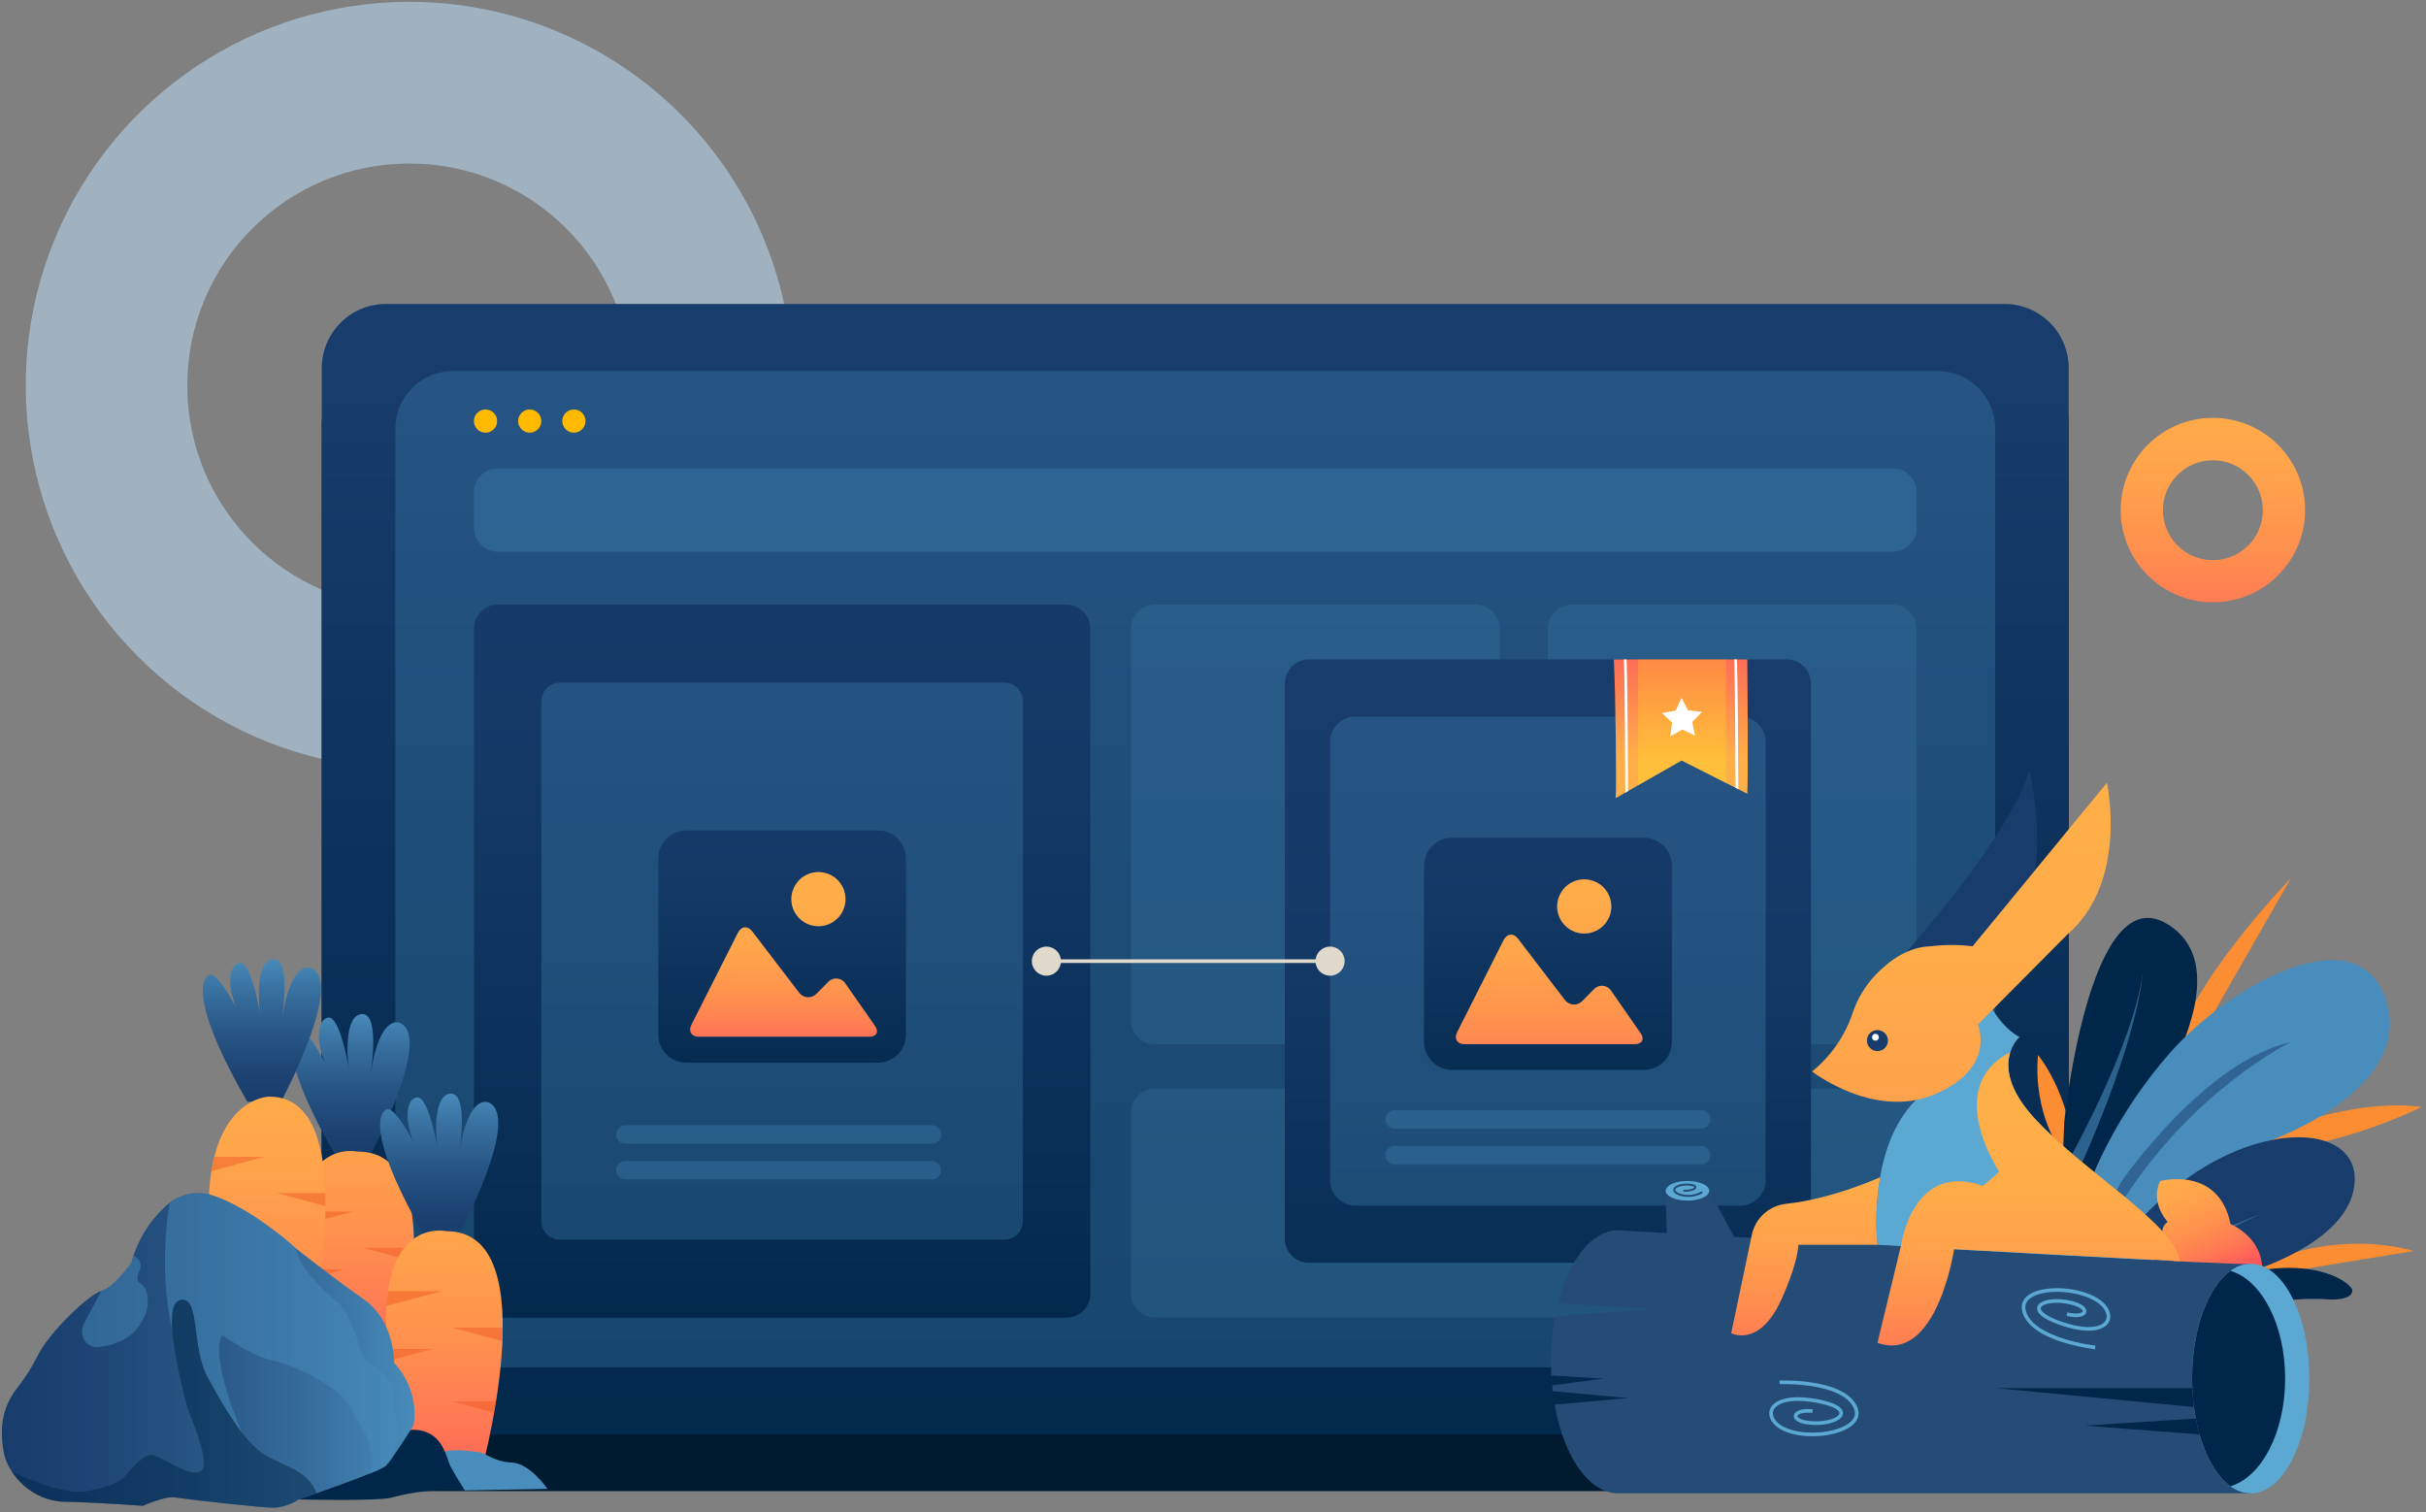 <?xml version="1.0" encoding="utf-8"?>
<svg width="600px" height="374px" viewBox="0 0 600 374" version="1.1" xmlns:xlink="http://www.w3.org/1999/xlink" xmlns="http://www.w3.org/2000/svg">
  <rect x="0" y="0" width="600" height="374" fill="#808080" stroke="none"/>
  <desc>Created with Lunacy</desc>
  <defs>
    <linearGradient x1="0.5" y1="-0.049" x2="0.5" y2="1.044" id="gradient_1">
      <stop offset="0" stop-color="#002649" />
      <stop offset="0.38" stop-color="#002343" />
      <stop offset="0.88" stop-color="#001C32" />
      <stop offset="1" stop-color="#001A2D" />
    </linearGradient>
    <linearGradient x1="0.5" y1="1.241" x2="0.5" y2="0.074" id="gradient_2">
      <stop offset="0" stop-color="#002649" />
      <stop offset="0.32" stop-color="#042A4F" />
      <stop offset="0.75" stop-color="#0F3460" />
      <stop offset="1" stop-color="#183D6D" />
    </linearGradient>
    <linearGradient x1="0.5" y1="1.083" x2="0.5" y2="-0.174" id="gradient_3">
      <stop offset="0" stop-color="#002649" />
      <stop offset="0.23" stop-color="#082E55" />
      <stop offset="0.68" stop-color="#143967" />
      <stop offset="1" stop-color="#183D6D" />
    </linearGradient>
    <linearGradient x1="0.5" y1="1.22" x2="0.5" y2="-0.23" id="gradient_4">
      <stop offset="0" stop-color="#002649" />
      <stop offset="0.23" stop-color="#082E55" />
      <stop offset="0.68" stop-color="#143967" />
      <stop offset="1" stop-color="#183D6D" />
    </linearGradient>
    <linearGradient x1="0.5" y1="1.341" x2="0.5" y2="-0.178" id="gradient_5">
      <stop offset="0" stop-color="#FF2A64" />
      <stop offset="0.08" stop-color="#FF465E" />
      <stop offset="0.18" stop-color="#FF6657" />
      <stop offset="0.29" stop-color="#FF8152" />
      <stop offset="0.42" stop-color="#FF954D" />
      <stop offset="0.56" stop-color="#FFA44A" />
      <stop offset="0.73" stop-color="#FFAC49" />
      <stop offset="1" stop-color="#FFAF48" />
    </linearGradient>
    <linearGradient x1="0.5" y1="1.296" x2="0.5" y2="0.079" id="gradient_6">
      <stop offset="0" stop-color="#002649" />
      <stop offset="0.23" stop-color="#082E55" />
      <stop offset="0.68" stop-color="#143967" />
      <stop offset="1" stop-color="#183D6D" />
    </linearGradient>
    <linearGradient x1="0.5" y1="1.338" x2="0.5" y2="-0.271" id="gradient_7">
      <stop offset="0" stop-color="#002649" />
      <stop offset="0.23" stop-color="#082E55" />
      <stop offset="0.68" stop-color="#143967" />
      <stop offset="1" stop-color="#183D6D" />
    </linearGradient>
    <linearGradient x1="0.501" y1="1.716" x2="0.501" y2="-0.487" id="gradient_8">
      <stop offset="0" stop-color="#FF2A64" />
      <stop offset="0.08" stop-color="#FF465E" />
      <stop offset="0.18" stop-color="#FF6657" />
      <stop offset="0.29" stop-color="#FF8152" />
      <stop offset="0.42" stop-color="#FF954D" />
      <stop offset="0.56" stop-color="#FFA44A" />
      <stop offset="0.73" stop-color="#FFAC49" />
      <stop offset="1" stop-color="#FFAF48" />
    </linearGradient>
    <linearGradient x1="0.5" y1="-0.721" x2="0.5" y2="0.719" id="gradient_9">
      <stop offset="0" stop-color="#FF2A64" />
      <stop offset="1" stop-color="#FFAF48" />
    </linearGradient>
    <linearGradient x1="0.5" y1="1" x2="0.5" y2="-0" id="gradient_10">
      <stop offset="0" stop-color="#183D6D" />
      <stop offset="0.19" stop-color="#1C4373" />
      <stop offset="0.45" stop-color="#265483" />
      <stop offset="0.75" stop-color="#376F9F" />
      <stop offset="1" stop-color="#498DBC" />
    </linearGradient>
    <linearGradient x1="0.5" y1="1.342" x2="0.5" y2="-0.699" id="gradient_11">
      <stop offset="0" stop-color="#FF2A64" />
      <stop offset="0.03" stop-color="#FF3462" />
      <stop offset="0.17" stop-color="#FF595A" />
      <stop offset="0.31" stop-color="#FF7854" />
      <stop offset="0.46" stop-color="#FF904E" />
      <stop offset="0.62" stop-color="#FFA24B" />
      <stop offset="0.79" stop-color="#FFAC49" />
      <stop offset="1" stop-color="#FFAF48" />
    </linearGradient>
    <linearGradient x1="153.789" y1="1" x2="153.789" y2="1.45528466E-15" id="gradient_12">
      <stop offset="0" stop-color="#183D6D" />
      <stop offset="0.19" stop-color="#1C4373" />
      <stop offset="0.45" stop-color="#265483" />
      <stop offset="0.75" stop-color="#376F9F" />
      <stop offset="1" stop-color="#498DBC" />
    </linearGradient>
    <linearGradient x1="155.484" y1="1.562" x2="155.484" y2="-0.479" id="gradient_13">
      <stop offset="0" stop-color="#FF2A64" />
      <stop offset="0.03" stop-color="#FF3462" />
      <stop offset="0.17" stop-color="#FF595A" />
      <stop offset="0.31" stop-color="#FF7854" />
      <stop offset="0.46" stop-color="#FF904E" />
      <stop offset="0.62" stop-color="#FFA24B" />
      <stop offset="0.79" stop-color="#FFAC49" />
      <stop offset="1" stop-color="#FFAF48" />
    </linearGradient>
    <linearGradient x1="150.789" y1="0.999" x2="150.789" y2="1.45416774E-15" id="gradient_14">
      <stop offset="0" stop-color="#183D6D" />
      <stop offset="0.19" stop-color="#1C4373" />
      <stop offset="0.45" stop-color="#265483" />
      <stop offset="0.75" stop-color="#376F9F" />
      <stop offset="1" stop-color="#498DBC" />
    </linearGradient>
    <linearGradient x1="152.449" y1="1.436" x2="152.449" y2="-0.606" id="gradient_15">
      <stop offset="0" stop-color="#FF2A64" />
      <stop offset="0.03" stop-color="#FF3462" />
      <stop offset="0.17" stop-color="#FF595A" />
      <stop offset="0.31" stop-color="#FF7854" />
      <stop offset="0.46" stop-color="#FF904E" />
      <stop offset="0.62" stop-color="#FFA24B" />
      <stop offset="0.79" stop-color="#FFAC49" />
      <stop offset="1" stop-color="#FFAF48" />
    </linearGradient>
    <linearGradient x1="1.39618642E-05" y1="0.5" x2="1" y2="0.5" id="gradient_16">
      <stop offset="0" stop-color="#183D6D" />
      <stop offset="0.19" stop-color="#1C4373" />
      <stop offset="0.45" stop-color="#265483" />
      <stop offset="0.75" stop-color="#376F9F" />
      <stop offset="1" stop-color="#498DBC" />
    </linearGradient>
    <linearGradient x1="0.5" y1="1.775" x2="0.5" y2="-0.54" id="gradient_17">
      <stop offset="0" stop-color="#FF2A64" />
      <stop offset="0.03" stop-color="#FF3462" />
      <stop offset="0.17" stop-color="#FF595A" />
      <stop offset="0.31" stop-color="#FF7854" />
      <stop offset="0.46" stop-color="#FF904E" />
      <stop offset="0.62" stop-color="#FFA24B" />
      <stop offset="0.79" stop-color="#FFAC49" />
      <stop offset="1" stop-color="#FFAF48" />
    </linearGradient>
    <linearGradient x1="0.609" y1="0.715" x2="0.309" y2="-0.164" id="gradient_18">
      <stop offset="0" stop-color="#FF2A64" />
      <stop offset="0.03" stop-color="#FF3462" />
      <stop offset="0.17" stop-color="#FF595A" />
      <stop offset="0.31" stop-color="#FF7854" />
      <stop offset="0.46" stop-color="#FF904E" />
      <stop offset="0.62" stop-color="#FFA24B" />
      <stop offset="0.79" stop-color="#FFAC49" />
      <stop offset="1" stop-color="#FFAF48" />
    </linearGradient>
    <linearGradient x1="0.5" y1="1.669" x2="0.5" y2="-0.429" id="gradient_19">
      <stop offset="0" stop-color="#FF2A64" />
      <stop offset="0.03" stop-color="#FF3462" />
      <stop offset="0.17" stop-color="#FF595A" />
      <stop offset="0.31" stop-color="#FF7854" />
      <stop offset="0.46" stop-color="#FF904E" />
      <stop offset="0.62" stop-color="#FFA24B" />
      <stop offset="0.79" stop-color="#FFAC49" />
      <stop offset="1" stop-color="#FFAF48" />
    </linearGradient>
    <linearGradient x1="0.5" y1="1.327" x2="0.5" y2="0.194" id="gradient_20">
      <stop offset="0" stop-color="#FF2A64" />
      <stop offset="0.03" stop-color="#FF3462" />
      <stop offset="0.17" stop-color="#FF595A" />
      <stop offset="0.31" stop-color="#FF7854" />
      <stop offset="0.46" stop-color="#FF904E" />
      <stop offset="0.62" stop-color="#FFA24B" />
      <stop offset="0.79" stop-color="#FFAC49" />
      <stop offset="1" stop-color="#FFAF48" />
    </linearGradient>
    <linearGradient x1="0.5" y1="2.613" x2="0.5" y2="-0.085" id="gradient_21">
      <stop offset="0" stop-color="#FF2A64" />
      <stop offset="0.03" stop-color="#FF3462" />
      <stop offset="0.17" stop-color="#FF595A" />
      <stop offset="0.31" stop-color="#FF7854" />
      <stop offset="0.46" stop-color="#FF904E" />
      <stop offset="0.62" stop-color="#FFA24B" />
      <stop offset="0.79" stop-color="#FFAC49" />
      <stop offset="1" stop-color="#FFAF48" />
    </linearGradient>
  </defs>
  <g id="Section-2" transform="translate(0.453 0.451)">
    <path d="M7.224 58.567C21.907 23.116 56.501 0 94.874 0C120.034 -0.002 144.165 9.991 161.957 27.781C179.749 45.572 189.744 69.701 189.744 94.862C189.748 133.234 166.636 167.83 131.185 182.517C95.735 197.204 54.928 189.09 27.793 161.958C0.658 134.826 -7.46 94.019 7.224 58.567ZM39.956 94.898C39.956 125.228 64.544 149.815 94.874 149.815C109.438 149.815 123.407 144.029 133.706 133.73C144.005 123.431 149.791 109.463 149.791 94.898C149.791 64.568 125.203 39.981 94.874 39.981C64.544 39.981 39.956 64.568 39.956 94.898Z" transform="translate(5.909 -8.597149E-07)" id="Shape" fill="#C0E4FF" fill-opacity="0.5" fill-rule="evenodd" stroke="none" />
    <path d="M15.892 0L416.171 0Q416.561 0 416.951 0.019Q417.34 0.038 417.729 0.077Q418.117 0.115 418.503 0.172Q418.889 0.229 419.271 0.305Q419.654 0.381 420.032 0.476Q420.411 0.571 420.784 0.684Q421.157 0.798 421.525 0.929Q421.892 1.06 422.252 1.21Q422.613 1.359 422.966 1.526Q423.318 1.693 423.662 1.877Q424.006 2.06 424.341 2.261Q424.676 2.462 425 2.678Q425.324 2.895 425.638 3.127Q425.951 3.36 426.253 3.607Q426.554 3.855 426.843 4.117Q427.132 4.379 427.408 4.655Q427.684 4.931 427.946 5.22Q428.208 5.509 428.456 5.81Q428.703 6.112 428.935 6.425Q429.168 6.739 429.385 7.063Q429.601 7.387 429.802 7.722Q430.002 8.057 430.186 8.401Q430.37 8.745 430.537 9.097Q430.704 9.45 430.853 9.81Q431.002 10.171 431.134 10.538Q431.265 10.905 431.379 11.279Q431.492 11.652 431.587 12.031Q431.681 12.409 431.757 12.792Q431.834 13.174 431.891 13.56Q431.948 13.946 431.986 14.334Q432.025 14.723 432.044 15.112Q432.063 15.502 432.063 15.892L432.063 263.693Q432.063 264.084 432.044 264.473Q432.025 264.863 431.986 265.251Q431.948 265.639 431.891 266.025Q431.834 266.411 431.757 266.794Q431.681 267.176 431.587 267.555Q431.492 267.933 431.378 268.307Q431.265 268.68 431.134 269.047Q431.002 269.415 430.853 269.775Q430.704 270.135 430.537 270.488Q430.37 270.841 430.186 271.185Q430.002 271.529 429.802 271.864Q429.601 272.198 429.384 272.523Q429.168 272.847 428.935 273.16Q428.703 273.474 428.455 273.775Q428.208 274.077 427.946 274.366Q427.684 274.655 427.408 274.931Q427.132 275.207 426.843 275.469Q426.554 275.731 426.253 275.978Q425.951 276.226 425.638 276.458Q425.324 276.69 425 276.907Q424.676 277.124 424.341 277.324Q424.006 277.525 423.662 277.709Q423.318 277.893 422.965 278.06Q422.613 278.226 422.252 278.376Q421.892 278.525 421.525 278.656Q421.157 278.788 420.784 278.901Q420.411 279.014 420.032 279.109Q419.654 279.204 419.271 279.28Q418.888 279.356 418.503 279.413Q418.117 279.471 417.729 279.509Q417.34 279.547 416.951 279.566Q416.561 279.585 416.171 279.585L15.892 279.585Q15.502 279.585 15.112 279.566Q14.723 279.547 14.334 279.509Q13.946 279.471 13.56 279.413Q13.174 279.356 12.792 279.28Q12.409 279.204 12.031 279.109Q11.652 279.014 11.279 278.901Q10.905 278.788 10.538 278.656Q10.171 278.525 9.81 278.376Q9.45 278.226 9.097 278.06Q8.745 277.893 8.401 277.709Q8.057 277.525 7.722 277.324Q7.387 277.124 7.063 276.907Q6.739 276.69 6.425 276.458Q6.112 276.226 5.81 275.978Q5.509 275.731 5.22 275.469Q4.931 275.207 4.655 274.931Q4.379 274.655 4.117 274.366Q3.855 274.077 3.607 273.775Q3.36 273.474 3.127 273.16Q2.895 272.847 2.678 272.523Q2.462 272.198 2.261 271.864Q2.06 271.529 1.877 271.185Q1.693 270.841 1.526 270.488Q1.359 270.135 1.21 269.775Q1.06 269.415 0.929 269.047Q0.798 268.68 0.684 268.307Q0.571 267.933 0.476 267.555Q0.381 267.176 0.305 266.794Q0.229 266.411 0.172 266.025Q0.115 265.639 0.077 265.251Q0.038 264.863 0.019 264.473Q0 264.084 0 263.693L0 15.892Q0 15.502 0.019 15.112Q0.038 14.723 0.077 14.334Q0.115 13.946 0.172 13.56Q0.229 13.174 0.305 12.792Q0.381 12.409 0.476 12.031Q0.571 11.652 0.684 11.279Q0.798 10.905 0.929 10.538Q1.06 10.171 1.21 9.81Q1.359 9.45 1.526 9.097Q1.693 8.745 1.877 8.401Q2.06 8.057 2.261 7.722Q2.462 7.387 2.678 7.063Q2.895 6.739 3.127 6.425Q3.36 6.112 3.607 5.81Q3.855 5.509 4.117 5.22Q4.379 4.931 4.655 4.655Q4.931 4.379 5.22 4.117Q5.509 3.855 5.81 3.607Q6.112 3.36 6.425 3.127Q6.739 2.895 7.063 2.678Q7.387 2.462 7.722 2.261Q8.057 2.06 8.401 1.877Q8.745 1.693 9.097 1.526Q9.45 1.359 9.81 1.21Q10.171 1.06 10.538 0.929Q10.905 0.798 11.279 0.684Q11.652 0.571 12.031 0.476Q12.409 0.381 12.792 0.305Q13.174 0.229 13.56 0.172Q13.946 0.115 14.334 0.077Q14.723 0.038 15.112 0.019Q15.502 0 15.892 0Z" transform="translate(79.122 88.716)" id="Rectangle" fill="url(#gradient_1)" stroke="none" />
    <path d="M15.892 0L416.171 0Q416.561 0 416.951 0.019Q417.34 0.038 417.729 0.077Q418.117 0.115 418.503 0.172Q418.889 0.229 419.271 0.305Q419.654 0.381 420.032 0.476Q420.411 0.571 420.784 0.684Q421.157 0.798 421.525 0.929Q421.892 1.06 422.252 1.21Q422.613 1.359 422.966 1.526Q423.318 1.693 423.662 1.877Q424.006 2.06 424.341 2.261Q424.676 2.462 425 2.678Q425.324 2.895 425.638 3.127Q425.951 3.36 426.253 3.607Q426.554 3.855 426.843 4.117Q427.132 4.379 427.408 4.655Q427.684 4.931 427.946 5.22Q428.208 5.509 428.456 5.81Q428.703 6.112 428.935 6.425Q429.168 6.739 429.385 7.063Q429.601 7.387 429.802 7.722Q430.002 8.057 430.186 8.401Q430.37 8.745 430.537 9.097Q430.704 9.45 430.853 9.81Q431.002 10.171 431.134 10.538Q431.265 10.905 431.379 11.279Q431.492 11.652 431.587 12.031Q431.681 12.409 431.757 12.792Q431.834 13.174 431.891 13.56Q431.948 13.946 431.986 14.334Q432.025 14.723 432.044 15.112Q432.063 15.502 432.063 15.892L432.063 263.693Q432.063 264.084 432.044 264.473Q432.025 264.863 431.986 265.251Q431.948 265.639 431.891 266.025Q431.834 266.411 431.757 266.794Q431.681 267.176 431.587 267.555Q431.492 267.933 431.378 268.307Q431.265 268.68 431.134 269.047Q431.002 269.415 430.853 269.775Q430.704 270.135 430.537 270.488Q430.37 270.841 430.186 271.185Q430.002 271.529 429.802 271.864Q429.601 272.198 429.384 272.523Q429.168 272.847 428.935 273.16Q428.703 273.474 428.455 273.775Q428.208 274.077 427.946 274.366Q427.684 274.655 427.408 274.931Q427.132 275.207 426.843 275.469Q426.554 275.731 426.253 275.978Q425.951 276.226 425.638 276.458Q425.324 276.69 425 276.907Q424.676 277.124 424.341 277.324Q424.006 277.525 423.662 277.709Q423.318 277.893 422.965 278.06Q422.613 278.226 422.252 278.376Q421.892 278.525 421.525 278.656Q421.157 278.788 420.784 278.901Q420.411 279.014 420.032 279.109Q419.654 279.204 419.271 279.28Q418.888 279.356 418.503 279.413Q418.117 279.471 417.729 279.509Q417.34 279.547 416.951 279.566Q416.561 279.585 416.171 279.585L15.892 279.585Q15.502 279.585 15.112 279.566Q14.723 279.547 14.334 279.509Q13.946 279.471 13.56 279.413Q13.174 279.356 12.792 279.28Q12.409 279.204 12.031 279.109Q11.652 279.014 11.279 278.901Q10.905 278.788 10.538 278.656Q10.171 278.525 9.81 278.376Q9.45 278.226 9.097 278.06Q8.745 277.893 8.401 277.709Q8.057 277.525 7.722 277.324Q7.387 277.124 7.063 276.907Q6.739 276.69 6.425 276.458Q6.112 276.226 5.81 275.978Q5.509 275.731 5.22 275.469Q4.931 275.207 4.655 274.931Q4.379 274.655 4.117 274.366Q3.855 274.077 3.607 273.775Q3.36 273.474 3.127 273.16Q2.895 272.847 2.678 272.523Q2.462 272.198 2.261 271.864Q2.06 271.529 1.877 271.185Q1.693 270.841 1.526 270.488Q1.359 270.135 1.21 269.775Q1.06 269.415 0.929 269.047Q0.798 268.68 0.684 268.307Q0.571 267.933 0.476 267.555Q0.381 267.176 0.305 266.794Q0.229 266.411 0.172 266.025Q0.115 265.639 0.077 265.251Q0.038 264.863 0.019 264.473Q0 264.084 0 263.693L0 15.892Q0 15.502 0.019 15.112Q0.038 14.723 0.077 14.334Q0.115 13.946 0.172 13.56Q0.229 13.174 0.305 12.792Q0.381 12.409 0.476 12.031Q0.571 11.652 0.684 11.279Q0.798 10.905 0.929 10.538Q1.06 10.171 1.21 9.81Q1.359 9.45 1.526 9.097Q1.693 8.745 1.877 8.401Q2.06 8.057 2.261 7.722Q2.462 7.387 2.678 7.063Q2.895 6.739 3.127 6.425Q3.36 6.112 3.607 5.81Q3.855 5.509 4.117 5.22Q4.379 4.931 4.655 4.655Q4.931 4.379 5.22 4.117Q5.509 3.855 5.81 3.607Q6.112 3.36 6.425 3.127Q6.739 2.895 7.063 2.678Q7.387 2.462 7.722 2.261Q8.057 2.06 8.401 1.877Q8.745 1.693 9.097 1.526Q9.45 1.359 9.81 1.21Q10.171 1.06 10.538 0.929Q10.905 0.798 11.279 0.684Q11.652 0.571 12.031 0.476Q12.409 0.381 12.792 0.305Q13.174 0.229 13.56 0.172Q13.946 0.115 14.334 0.077Q14.723 0.038 15.112 0.019Q15.502 0 15.892 0Z" transform="translate(79.122 74.709)" id="Rectangle" fill="url(#gradient_2)" stroke="none" />
    <path d="M14.277 0L381.37 0Q381.721 0 382.071 0.017Q382.421 0.034 382.77 0.069Q383.119 0.103 383.465 0.155Q383.812 0.206 384.156 0.274Q384.499 0.343 384.839 0.428Q385.179 0.513 385.515 0.615Q385.85 0.716 386.18 0.835Q386.51 0.953 386.834 1.087Q387.158 1.221 387.474 1.371Q387.791 1.521 388.1 1.686Q388.409 1.851 388.71 2.031Q389.011 2.211 389.302 2.406Q389.593 2.601 389.875 2.81Q390.156 3.018 390.427 3.241Q390.698 3.463 390.958 3.698Q391.218 3.934 391.465 4.181Q391.713 4.429 391.949 4.689Q392.184 4.949 392.406 5.22Q392.629 5.491 392.837 5.772Q393.046 6.054 393.241 6.345Q393.436 6.636 393.616 6.937Q393.796 7.238 393.961 7.547Q394.126 7.856 394.276 8.173Q394.426 8.489 394.56 8.813Q394.694 9.137 394.812 9.467Q394.93 9.797 395.032 10.132Q395.134 10.468 395.219 10.808Q395.304 11.148 395.373 11.491Q395.441 11.835 395.492 12.182Q395.544 12.528 395.578 12.877Q395.613 13.226 395.63 13.576Q395.647 13.926 395.647 14.277L395.647 232.151Q395.647 232.502 395.63 232.852Q395.613 233.202 395.578 233.55Q395.544 233.899 395.492 234.246Q395.441 234.593 395.373 234.936Q395.304 235.28 395.219 235.62Q395.134 235.96 395.032 236.295Q394.93 236.631 394.812 236.961Q394.694 237.291 394.56 237.614Q394.426 237.938 394.276 238.255Q394.126 238.572 393.961 238.881Q393.796 239.19 393.616 239.491Q393.436 239.791 393.241 240.083Q393.046 240.374 392.837 240.656Q392.629 240.937 392.406 241.208Q392.184 241.479 391.949 241.739Q391.713 241.998 391.465 242.246Q391.218 242.494 390.958 242.729Q390.698 242.965 390.427 243.187Q390.156 243.409 389.875 243.618Q389.593 243.827 389.302 244.022Q389.011 244.216 388.71 244.396Q388.409 244.577 388.1 244.742Q387.791 244.907 387.474 245.057Q387.158 245.207 386.834 245.341Q386.51 245.475 386.18 245.593Q385.85 245.711 385.515 245.813Q385.179 245.915 384.839 246Q384.499 246.085 384.156 246.153Q383.812 246.222 383.465 246.273Q383.119 246.325 382.77 246.359Q382.421 246.393 382.071 246.41Q381.721 246.428 381.37 246.428L14.277 246.428Q13.926 246.428 13.576 246.41Q13.226 246.393 12.877 246.359Q12.528 246.324 12.182 246.273Q11.835 246.222 11.491 246.153Q11.148 246.085 10.808 246Q10.468 245.915 10.132 245.813Q9.797 245.711 9.467 245.593Q9.137 245.475 8.813 245.341Q8.489 245.207 8.173 245.057Q7.856 244.907 7.547 244.742Q7.238 244.577 6.937 244.396Q6.636 244.216 6.345 244.022Q6.054 243.827 5.772 243.618Q5.491 243.409 5.22 243.187Q4.949 242.965 4.689 242.729Q4.429 242.494 4.181 242.246Q3.934 241.998 3.698 241.739Q3.463 241.479 3.241 241.208Q3.018 240.937 2.81 240.656Q2.601 240.374 2.406 240.083Q2.211 239.791 2.031 239.491Q1.851 239.19 1.686 238.881Q1.521 238.572 1.371 238.255Q1.221 237.938 1.087 237.614Q0.953 237.291 0.835 236.961Q0.716 236.631 0.615 236.295Q0.513 235.96 0.428 235.62Q0.343 235.28 0.274 234.936Q0.206 234.593 0.155 234.246Q0.103 233.899 0.069 233.55Q0.034 233.202 0.017 232.852Q0 232.502 0 232.151L0 14.277Q0 13.926 0.017 13.576Q0.034 13.226 0.069 12.877Q0.103 12.528 0.155 12.182Q0.206 11.835 0.274 11.491Q0.343 11.148 0.428 10.808Q0.513 10.468 0.615 10.132Q0.716 9.797 0.835 9.467Q0.953 9.137 1.087 8.813Q1.221 8.489 1.371 8.173Q1.521 7.856 1.686 7.547Q1.851 7.238 2.031 6.937Q2.211 6.636 2.406 6.345Q2.601 6.054 2.81 5.772Q3.018 5.491 3.241 5.22Q3.463 4.949 3.698 4.689Q3.934 4.429 4.181 4.181Q4.429 3.934 4.689 3.698Q4.949 3.463 5.22 3.241Q5.491 3.018 5.772 2.81Q6.054 2.601 6.345 2.406Q6.636 2.211 6.937 2.031Q7.238 1.851 7.547 1.686Q7.856 1.521 8.173 1.371Q8.489 1.221 8.813 1.087Q9.137 0.953 9.467 0.835Q9.797 0.716 10.132 0.615Q10.468 0.513 10.808 0.428Q11.148 0.343 11.491 0.274Q11.835 0.206 12.182 0.155Q12.528 0.103 12.877 0.069Q13.226 0.034 13.576 0.017Q13.926 0 14.277 0Z" transform="translate(97.335 91.288)" id="Rectangle" fill="#498DBC" fill-opacity="0.3" stroke="none" />
    <path d="M5.965 0L188.344 0Q188.49 0 188.636 0.007Q188.783 0.014 188.928 0.029Q189.074 0.043 189.219 0.065Q189.364 0.086 189.507 0.115Q189.651 0.143 189.793 0.179Q189.935 0.214 190.075 0.257Q190.215 0.299 190.353 0.349Q190.491 0.398 190.626 0.454Q190.762 0.51 190.894 0.573Q191.026 0.635 191.155 0.704Q191.285 0.773 191.41 0.849Q191.536 0.924 191.657 1.005Q191.779 1.087 191.897 1.174Q192.014 1.261 192.128 1.354Q192.241 1.447 192.349 1.545Q192.458 1.643 192.561 1.747Q192.665 1.851 192.763 1.959Q192.861 2.067 192.954 2.181Q193.047 2.294 193.134 2.411Q193.222 2.529 193.303 2.651Q193.384 2.773 193.46 2.898Q193.535 3.024 193.604 3.153Q193.673 3.282 193.736 3.414Q193.798 3.547 193.854 3.682Q193.91 3.817 193.96 3.955Q194.009 4.093 194.051 4.233Q194.094 4.373 194.13 4.515Q194.165 4.657 194.194 4.801Q194.222 4.945 194.244 5.089Q194.265 5.234 194.28 5.38Q194.294 5.526 194.301 5.672Q194.308 5.818 194.308 5.965L194.308 50.685Q194.308 50.832 194.301 50.978Q194.294 51.124 194.28 51.27Q194.265 51.416 194.244 51.561Q194.222 51.705 194.194 51.849Q194.165 51.993 194.13 52.135Q194.094 52.277 194.051 52.417Q194.009 52.557 193.96 52.695Q193.91 52.833 193.854 52.968Q193.798 53.103 193.736 53.236Q193.673 53.368 193.604 53.497Q193.535 53.626 193.46 53.752Q193.384 53.877 193.303 53.999Q193.222 54.121 193.134 54.239Q193.047 54.356 192.954 54.469Q192.861 54.582 192.763 54.691Q192.665 54.799 192.561 54.903Q192.458 55.007 192.349 55.105Q192.241 55.203 192.128 55.296Q192.014 55.389 191.897 55.476Q191.779 55.563 191.657 55.645Q191.536 55.726 191.41 55.801Q191.285 55.877 191.155 55.946Q191.026 56.015 190.894 56.077Q190.762 56.14 190.626 56.196Q190.491 56.252 190.353 56.301Q190.215 56.351 190.075 56.393Q189.935 56.436 189.793 56.471Q189.651 56.507 189.507 56.535Q189.364 56.564 189.219 56.585Q189.074 56.607 188.928 56.621Q188.783 56.636 188.636 56.643Q188.49 56.65 188.344 56.65L5.965 56.65Q5.818 56.65 5.672 56.643Q5.526 56.636 5.38 56.621Q5.234 56.607 5.089 56.585Q4.945 56.564 4.801 56.535Q4.657 56.507 4.515 56.471Q4.373 56.436 4.233 56.393Q4.093 56.351 3.955 56.301Q3.817 56.252 3.682 56.196Q3.547 56.14 3.414 56.077Q3.282 56.015 3.153 55.946Q3.024 55.877 2.898 55.801Q2.773 55.726 2.651 55.645Q2.529 55.563 2.411 55.476Q2.294 55.389 2.181 55.296Q2.067 55.203 1.959 55.105Q1.851 55.007 1.747 54.903Q1.643 54.799 1.545 54.691Q1.447 54.582 1.354 54.469Q1.261 54.356 1.174 54.239Q1.087 54.121 1.005 53.999Q0.924 53.877 0.849 53.752Q0.773 53.626 0.704 53.497Q0.635 53.368 0.573 53.236Q0.51 53.103 0.454 52.968Q0.398 52.833 0.349 52.695Q0.299 52.557 0.257 52.417Q0.214 52.277 0.179 52.135Q0.143 51.993 0.115 51.849Q0.086 51.705 0.065 51.561Q0.043 51.416 0.029 51.27Q0.014 51.124 0.007 50.978Q0 50.832 0 50.685L0 5.965Q0 5.818 0.007 5.672Q0.014 5.526 0.029 5.38Q0.043 5.234 0.065 5.089Q0.086 4.945 0.115 4.801Q0.143 4.657 0.179 4.515Q0.214 4.373 0.257 4.233Q0.299 4.093 0.349 3.955Q0.398 3.817 0.454 3.682Q0.51 3.547 0.573 3.414Q0.635 3.282 0.704 3.153Q0.773 3.024 0.849 2.898Q0.924 2.773 1.005 2.651Q1.087 2.529 1.174 2.411Q1.261 2.294 1.354 2.181Q1.447 2.067 1.545 1.959Q1.643 1.851 1.747 1.747Q1.851 1.643 1.959 1.545Q2.067 1.447 2.181 1.354Q2.294 1.261 2.411 1.174Q2.529 1.087 2.651 1.005Q2.773 0.924 2.898 0.849Q3.024 0.773 3.153 0.704Q3.282 0.635 3.414 0.573Q3.547 0.51 3.682 0.454Q3.817 0.398 3.955 0.349Q4.093 0.299 4.233 0.257Q4.373 0.214 4.515 0.179Q4.657 0.143 4.801 0.115Q4.945 0.086 5.089 0.065Q5.234 0.043 5.38 0.029Q5.526 0.014 5.672 0.007Q5.818 0 5.965 0Z" transform="translate(279.252 268.764)" id="Rectangle" fill="#498DBC" fill-opacity="0.2" stroke="none" />
    <path d="M2.87 5.74C4.455 5.74 5.74 4.455 5.74 2.87C5.74 1.285 4.455 0 2.87 0C1.285 0 0 1.285 0 2.87C0 4.455 1.285 5.74 2.87 5.74Z" transform="translate(116.756 100.809)" id="Oval" fill="#FFBA00" stroke="none" />
    <path d="M2.87 5.74C4.455 5.74 5.74 4.455 5.74 2.87C5.74 1.285 4.455 0 2.87 0C1.285 0 0 1.285 0 2.87C0 4.455 1.285 5.74 2.87 5.74Z" transform="translate(127.686 100.809)" id="Oval" fill="#FFBA00" stroke="none" />
    <path d="M2.87 5.74C4.455 5.74 5.74 4.455 5.74 2.87C5.74 1.285 4.455 0 2.87 0C1.285 0 0 1.285 0 2.87C0 4.455 1.285 5.74 2.87 5.74Z" transform="translate(138.615 100.809)" id="Oval" fill="#FFBA00" stroke="none" />
    <path d="M5.883 0L350.92 0Q351.065 0 351.209 0.007Q351.353 0.014 351.497 0.028Q351.64 0.042 351.783 0.064Q351.926 0.085 352.068 0.113Q352.21 0.141 352.35 0.176Q352.49 0.211 352.628 0.253Q352.766 0.295 352.902 0.344Q353.038 0.393 353.172 0.448Q353.305 0.503 353.436 0.565Q353.566 0.627 353.693 0.695Q353.821 0.763 353.945 0.837Q354.069 0.911 354.189 0.992Q354.309 1.072 354.425 1.158Q354.541 1.244 354.652 1.335Q354.764 1.427 354.871 1.524Q354.978 1.621 355.08 1.723Q355.182 1.825 355.279 1.932Q355.376 2.039 355.468 2.151Q355.56 2.263 355.646 2.379Q355.732 2.495 355.812 2.615Q355.892 2.735 355.966 2.859Q356.041 2.983 356.109 3.11Q356.177 3.237 356.239 3.368Q356.3 3.498 356.356 3.632Q356.411 3.765 356.459 3.901Q356.508 4.037 356.55 4.175Q356.592 4.314 356.627 4.454Q356.662 4.594 356.69 4.736Q356.719 4.877 356.74 5.02Q356.761 5.163 356.775 5.307Q356.789 5.45 356.796 5.595Q356.803 5.739 356.803 5.883L356.803 14.712Q356.803 14.856 356.796 15Q356.789 15.145 356.775 15.288Q356.761 15.432 356.74 15.575Q356.719 15.718 356.69 15.86Q356.662 16.001 356.627 16.141Q356.592 16.281 356.55 16.42Q356.508 16.558 356.459 16.694Q356.411 16.83 356.356 16.963Q356.3 17.097 356.239 17.227Q356.177 17.358 356.109 17.485Q356.041 17.613 355.966 17.736Q355.892 17.86 355.812 17.98Q355.732 18.1 355.646 18.216Q355.56 18.332 355.468 18.444Q355.376 18.556 355.279 18.663Q355.182 18.77 355.08 18.872Q354.978 18.974 354.871 19.071Q354.764 19.168 354.652 19.26Q354.541 19.351 354.425 19.437Q354.309 19.523 354.189 19.604Q354.069 19.684 353.945 19.758Q353.821 19.832 353.693 19.9Q353.566 19.968 353.436 20.03Q353.305 20.092 353.172 20.147Q353.038 20.203 352.902 20.251Q352.766 20.3 352.628 20.342Q352.49 20.384 352.35 20.419Q352.21 20.454 352.068 20.482Q351.926 20.51 351.783 20.531Q351.641 20.553 351.497 20.567Q351.353 20.581 351.209 20.588Q351.065 20.595 350.92 20.595L5.883 20.595Q5.739 20.595 5.595 20.588Q5.45 20.581 5.307 20.567Q5.163 20.553 5.02 20.531Q4.877 20.51 4.736 20.482Q4.594 20.454 4.454 20.419Q4.314 20.384 4.175 20.342Q4.037 20.3 3.901 20.251Q3.765 20.203 3.632 20.147Q3.498 20.092 3.368 20.03Q3.237 19.968 3.11 19.9Q2.983 19.832 2.859 19.758Q2.735 19.684 2.615 19.604Q2.495 19.523 2.379 19.437Q2.263 19.351 2.151 19.26Q2.039 19.168 1.932 19.071Q1.825 18.974 1.723 18.872Q1.621 18.77 1.524 18.663Q1.427 18.556 1.335 18.444Q1.244 18.332 1.158 18.216Q1.072 18.1 0.992 17.98Q0.911 17.86 0.837 17.736Q0.763 17.613 0.695 17.485Q0.627 17.358 0.565 17.227Q0.503 17.097 0.448 16.963Q0.393 16.83 0.344 16.694Q0.295 16.558 0.253 16.42Q0.211 16.281 0.176 16.141Q0.141 16.001 0.113 15.86Q0.085 15.718 0.064 15.575Q0.042 15.432 0.028 15.288Q0.014 15.145 0.007 15Q0 14.856 0 14.712L0 5.883Q0 5.739 0.007 5.595Q0.014 5.45 0.028 5.307Q0.042 5.163 0.064 5.02Q0.085 4.877 0.113 4.736Q0.141 4.594 0.176 4.454Q0.211 4.314 0.253 4.175Q0.295 4.037 0.344 3.901Q0.393 3.765 0.448 3.632Q0.503 3.498 0.565 3.368Q0.627 3.237 0.695 3.11Q0.763 2.983 0.837 2.859Q0.911 2.735 0.992 2.615Q1.072 2.495 1.158 2.379Q1.244 2.263 1.335 2.151Q1.427 2.039 1.524 1.932Q1.621 1.825 1.723 1.723Q1.825 1.621 1.932 1.524Q2.039 1.427 2.151 1.335Q2.263 1.244 2.379 1.158Q2.495 1.072 2.615 0.992Q2.735 0.911 2.859 0.837Q2.983 0.763 3.11 0.695Q3.237 0.627 3.368 0.565Q3.498 0.503 3.632 0.448Q3.765 0.393 3.901 0.344Q4.037 0.295 4.175 0.253Q4.314 0.211 4.454 0.176Q4.594 0.141 4.736 0.113Q4.877 0.085 5.02 0.064Q5.163 0.042 5.307 0.028Q5.45 0.014 5.595 0.007Q5.739 0 5.883 0L5.883 0Z" transform="translate(116.756 115.403)" id="Rectangle" fill="#498DBC" fill-opacity="0.3" stroke="none" />
    <path d="M5.965 0L146.486 0Q146.632 0 146.778 0.007Q146.925 0.014 147.07 0.029Q147.216 0.043 147.361 0.065Q147.506 0.086 147.649 0.115Q147.793 0.143 147.935 0.179Q148.077 0.214 148.217 0.257Q148.357 0.299 148.495 0.349Q148.633 0.398 148.768 0.454Q148.904 0.51 149.036 0.573Q149.168 0.635 149.297 0.704Q149.427 0.773 149.552 0.849Q149.678 0.924 149.799 1.005Q149.921 1.087 150.039 1.174Q150.156 1.261 150.27 1.354Q150.383 1.447 150.491 1.545Q150.6 1.643 150.703 1.747Q150.807 1.851 150.905 1.959Q151.004 2.067 151.096 2.181Q151.189 2.294 151.277 2.411Q151.364 2.529 151.445 2.651Q151.526 2.773 151.602 2.898Q151.677 3.024 151.746 3.153Q151.815 3.282 151.878 3.414Q151.94 3.547 151.996 3.682Q152.052 3.817 152.102 3.955Q152.151 4.093 152.193 4.233Q152.236 4.373 152.272 4.515Q152.307 4.657 152.336 4.801Q152.364 4.945 152.386 5.089Q152.407 5.234 152.422 5.38Q152.436 5.526 152.443 5.672Q152.45 5.818 152.45 5.965L152.45 170.384Q152.45 170.53 152.443 170.677Q152.436 170.823 152.422 170.969Q152.407 171.114 152.386 171.259Q152.364 171.404 152.336 171.548Q152.307 171.691 152.272 171.833Q152.236 171.975 152.193 172.115Q152.151 172.256 152.102 172.393Q152.052 172.531 151.996 172.667Q151.94 172.802 151.878 172.934Q151.815 173.067 151.746 173.196Q151.677 173.325 151.602 173.45Q151.526 173.576 151.445 173.698Q151.364 173.819 151.277 173.937Q151.189 174.055 151.096 174.168Q151.004 174.281 150.905 174.39Q150.807 174.498 150.703 174.602Q150.6 174.705 150.491 174.803Q150.383 174.902 150.27 174.995Q150.156 175.087 150.039 175.175Q149.921 175.262 149.799 175.343Q149.678 175.425 149.552 175.5Q149.427 175.575 149.297 175.644Q149.168 175.713 149.036 175.776Q148.904 175.838 148.768 175.894Q148.633 175.951 148.495 176Q148.357 176.049 148.217 176.092Q148.077 176.134 147.935 176.17Q147.793 176.205 147.649 176.234Q147.506 176.262 147.361 176.284Q147.216 176.305 147.07 176.32Q146.925 176.334 146.778 176.341Q146.632 176.349 146.486 176.349L5.965 176.349Q5.818 176.349 5.672 176.341Q5.526 176.334 5.38 176.32Q5.234 176.305 5.089 176.284Q4.945 176.262 4.801 176.234Q4.657 176.205 4.515 176.17Q4.373 176.134 4.233 176.092Q4.093 176.049 3.955 176Q3.817 175.951 3.682 175.894Q3.547 175.838 3.414 175.776Q3.282 175.713 3.153 175.644Q3.024 175.575 2.898 175.5Q2.773 175.425 2.651 175.343Q2.529 175.262 2.411 175.175Q2.294 175.088 2.181 174.995Q2.067 174.902 1.959 174.803Q1.851 174.705 1.747 174.602Q1.643 174.498 1.545 174.39Q1.447 174.281 1.354 174.168Q1.261 174.055 1.174 173.937Q1.087 173.819 1.005 173.698Q0.924 173.576 0.849 173.45Q0.773 173.325 0.704 173.196Q0.635 173.067 0.573 172.934Q0.51 172.802 0.454 172.666Q0.398 172.531 0.349 172.393Q0.299 172.256 0.257 172.115Q0.214 171.975 0.179 171.833Q0.143 171.691 0.115 171.548Q0.086 171.404 0.065 171.259Q0.043 171.114 0.029 170.969Q0.014 170.823 0.007 170.677Q0 170.53 0 170.384L0 5.965Q0 5.818 0.007 5.672Q0.014 5.526 0.029 5.38Q0.043 5.234 0.065 5.089Q0.086 4.945 0.115 4.801Q0.143 4.657 0.179 4.515Q0.214 4.373 0.257 4.233Q0.299 4.093 0.349 3.955Q0.398 3.817 0.454 3.682Q0.51 3.547 0.573 3.414Q0.635 3.282 0.704 3.153Q0.773 3.024 0.849 2.898Q0.924 2.773 1.005 2.651Q1.087 2.529 1.174 2.411Q1.261 2.294 1.354 2.181Q1.447 2.067 1.545 1.959Q1.643 1.851 1.747 1.747Q1.851 1.643 1.959 1.545Q2.067 1.447 2.181 1.354Q2.294 1.261 2.411 1.174Q2.529 1.087 2.651 1.005Q2.773 0.924 2.898 0.849Q3.024 0.773 3.153 0.704Q3.282 0.635 3.414 0.573Q3.547 0.51 3.682 0.454Q3.817 0.398 3.955 0.349Q4.093 0.299 4.233 0.257Q4.373 0.214 4.515 0.179Q4.657 0.143 4.801 0.115Q4.945 0.086 5.089 0.065Q5.234 0.043 5.38 0.029Q5.526 0.014 5.672 0.007Q5.818 0 5.965 0Z" transform="translate(116.756 149.066)" id="Rectangle" fill="url(#gradient_3)" stroke="none" />
    <path d="M4.656 0L114.447 0Q114.561 0 114.675 0.006Q114.79 0.011 114.903 0.022Q115.017 0.034 115.13 0.05Q115.243 0.067 115.355 0.089Q115.467 0.112 115.578 0.14Q115.689 0.167 115.799 0.2Q115.908 0.234 116.016 0.272Q116.123 0.311 116.229 0.354Q116.334 0.398 116.438 0.447Q116.541 0.496 116.642 0.55Q116.743 0.604 116.841 0.662Q116.939 0.721 117.034 0.785Q117.129 0.848 117.221 0.916Q117.312 0.984 117.401 1.057Q117.489 1.129 117.574 1.206Q117.658 1.283 117.739 1.364Q117.82 1.444 117.897 1.529Q117.974 1.614 118.046 1.702Q118.119 1.791 118.187 1.882Q118.255 1.974 118.318 2.069Q118.382 2.164 118.44 2.262Q118.499 2.36 118.553 2.461Q118.607 2.562 118.656 2.665Q118.705 2.769 118.748 2.874Q118.792 2.98 118.831 3.087Q118.869 3.195 118.902 3.304Q118.936 3.414 118.963 3.525Q118.991 3.635 119.013 3.748Q119.036 3.86 119.053 3.973Q119.069 4.086 119.081 4.2Q119.092 4.313 119.097 4.427Q119.103 4.542 119.103 4.656L119.103 133.111Q119.103 133.225 119.097 133.339Q119.092 133.453 119.081 133.567Q119.069 133.681 119.053 133.794Q119.036 133.907 119.013 134.019Q118.991 134.131 118.963 134.242Q118.936 134.353 118.902 134.462Q118.869 134.572 118.831 134.679Q118.792 134.787 118.748 134.892Q118.705 134.998 118.656 135.101Q118.607 135.205 118.553 135.306Q118.499 135.406 118.441 135.504Q118.382 135.602 118.318 135.697Q118.255 135.792 118.187 135.884Q118.119 135.976 118.046 136.064Q117.974 136.153 117.897 136.237Q117.82 136.322 117.739 136.403Q117.658 136.484 117.574 136.561Q117.489 136.637 117.401 136.71Q117.312 136.782 117.221 136.85Q117.129 136.918 117.034 136.982Q116.939 137.045 116.841 137.104Q116.743 137.163 116.642 137.217Q116.541 137.271 116.438 137.32Q116.334 137.368 116.229 137.412Q116.123 137.456 116.016 137.494Q115.908 137.533 115.799 137.566Q115.689 137.599 115.578 137.627Q115.467 137.655 115.355 137.677Q115.243 137.699 115.13 137.716Q115.017 137.733 114.903 137.744Q114.79 137.755 114.675 137.761Q114.561 137.767 114.447 137.767L4.656 137.767Q4.542 137.767 4.427 137.761Q4.313 137.755 4.2 137.744Q4.086 137.733 3.973 137.716Q3.86 137.699 3.748 137.677Q3.635 137.655 3.525 137.627Q3.414 137.599 3.304 137.566Q3.195 137.533 3.087 137.494Q2.98 137.456 2.874 137.412Q2.769 137.368 2.665 137.32Q2.562 137.271 2.461 137.217Q2.36 137.163 2.262 137.104Q2.164 137.045 2.069 136.982Q1.974 136.918 1.882 136.85Q1.791 136.782 1.702 136.71Q1.614 136.637 1.529 136.561Q1.444 136.484 1.364 136.403Q1.283 136.322 1.206 136.237Q1.129 136.153 1.057 136.064Q0.984 135.976 0.916 135.884Q0.848 135.792 0.785 135.697Q0.721 135.602 0.662 135.504Q0.604 135.406 0.55 135.305Q0.496 135.205 0.447 135.101Q0.398 134.998 0.354 134.892Q0.311 134.787 0.272 134.679Q0.234 134.572 0.2 134.462Q0.167 134.353 0.14 134.242Q0.112 134.131 0.089 134.019Q0.067 133.907 0.05 133.794Q0.034 133.681 0.022 133.567Q0.011 133.453 0.006 133.339Q0 133.225 0 133.111L0 4.656Q0 4.542 0.006 4.427Q0.011 4.313 0.022 4.2Q0.034 4.086 0.05 3.973Q0.067 3.86 0.089 3.748Q0.112 3.635 0.14 3.525Q0.167 3.414 0.2 3.304Q0.234 3.195 0.272 3.087Q0.311 2.98 0.354 2.874Q0.398 2.769 0.447 2.665Q0.496 2.562 0.55 2.461Q0.604 2.36 0.662 2.262Q0.721 2.164 0.785 2.069Q0.848 1.974 0.916 1.882Q0.984 1.791 1.057 1.702Q1.129 1.614 1.206 1.529Q1.283 1.444 1.364 1.364Q1.444 1.283 1.529 1.206Q1.614 1.129 1.702 1.057Q1.791 0.984 1.882 0.916Q1.974 0.848 2.069 0.785Q2.164 0.721 2.262 0.662Q2.36 0.604 2.461 0.55Q2.562 0.496 2.665 0.447Q2.769 0.398 2.874 0.354Q2.98 0.311 3.087 0.272Q3.195 0.234 3.304 0.2Q3.414 0.167 3.525 0.14Q3.635 0.112 3.748 0.089Q3.86 0.067 3.973 0.05Q4.086 0.034 4.2 0.022Q4.313 0.011 4.427 0.006Q4.542 0 4.656 0L4.656 0Z" transform="translate(133.426 168.352)" id="Rectangle" fill="#498DBC" fill-opacity="0.3" stroke="none" />
    <path d="M2.273 0L78.094 0Q78.206 0 78.317 0.011Q78.428 0.022 78.538 0.044Q78.647 0.065 78.754 0.098Q78.861 0.13 78.964 0.173Q79.067 0.216 79.166 0.268Q79.264 0.321 79.357 0.383Q79.45 0.445 79.537 0.516Q79.623 0.587 79.702 0.666Q79.781 0.745 79.852 0.831Q79.922 0.917 79.984 1.01Q80.046 1.103 80.099 1.202Q80.152 1.3 80.195 1.403Q80.237 1.507 80.27 1.613Q80.302 1.72 80.324 1.83Q80.346 1.939 80.357 2.05Q80.368 2.162 80.368 2.273L80.368 2.284Q80.368 2.396 80.357 2.507Q80.346 2.618 80.324 2.728Q80.302 2.837 80.27 2.944Q80.237 3.051 80.195 3.154Q80.152 3.257 80.099 3.356Q80.046 3.454 79.984 3.547Q79.922 3.64 79.852 3.726Q79.781 3.813 79.702 3.892Q79.623 3.971 79.537 4.042Q79.45 4.112 79.357 4.175Q79.264 4.237 79.166 4.289Q79.067 4.342 78.964 4.385Q78.861 4.427 78.754 4.46Q78.647 4.492 78.538 4.514Q78.428 4.536 78.317 4.547Q78.206 4.558 78.094 4.558L2.273 4.558Q2.162 4.558 2.05 4.547Q1.939 4.536 1.83 4.514Q1.72 4.492 1.613 4.46Q1.507 4.427 1.403 4.385Q1.3 4.342 1.202 4.289Q1.103 4.237 1.01 4.175Q0.917 4.112 0.831 4.042Q0.745 3.971 0.666 3.892Q0.587 3.813 0.516 3.726Q0.445 3.64 0.383 3.547Q0.321 3.454 0.268 3.356Q0.216 3.257 0.173 3.154Q0.13 3.051 0.098 2.944Q0.065 2.837 0.044 2.728Q0.022 2.618 0.011 2.507Q0 2.396 0 2.284L0 2.273Q0 2.162 0.011 2.05Q0.022 1.939 0.044 1.83Q0.065 1.72 0.098 1.613Q0.13 1.507 0.173 1.403Q0.216 1.3 0.268 1.202Q0.321 1.103 0.383 1.01Q0.445 0.917 0.516 0.831Q0.587 0.745 0.666 0.666Q0.745 0.587 0.831 0.516Q0.917 0.445 1.01 0.383Q1.103 0.321 1.202 0.268Q1.3 0.216 1.403 0.173Q1.507 0.13 1.613 0.098Q1.72 0.065 1.83 0.044Q1.939 0.022 2.05 0.011Q2.162 0 2.273 0L2.273 0Z" transform="translate(151.936 277.826)" id="Rectangle" fill="#498DBC" fill-opacity="0.3" stroke="none" />
    <path d="M2.273 0L78.094 0Q78.206 0 78.317 0.011Q78.428 0.022 78.538 0.044Q78.647 0.065 78.754 0.098Q78.861 0.13 78.964 0.173Q79.067 0.216 79.166 0.268Q79.264 0.321 79.357 0.383Q79.45 0.445 79.537 0.516Q79.623 0.587 79.702 0.666Q79.781 0.745 79.852 0.831Q79.922 0.917 79.984 1.01Q80.046 1.103 80.099 1.202Q80.152 1.3 80.195 1.403Q80.237 1.507 80.27 1.613Q80.302 1.72 80.324 1.83Q80.346 1.939 80.357 2.05Q80.368 2.162 80.368 2.273L80.368 2.284Q80.368 2.396 80.357 2.507Q80.346 2.618 80.324 2.728Q80.302 2.837 80.27 2.944Q80.237 3.051 80.195 3.154Q80.152 3.257 80.099 3.356Q80.046 3.454 79.984 3.547Q79.922 3.64 79.852 3.726Q79.781 3.813 79.702 3.892Q79.623 3.971 79.537 4.042Q79.45 4.112 79.357 4.175Q79.264 4.237 79.166 4.289Q79.067 4.342 78.964 4.385Q78.861 4.427 78.754 4.46Q78.647 4.492 78.538 4.514Q78.428 4.536 78.317 4.547Q78.206 4.558 78.094 4.558L2.273 4.558Q2.162 4.558 2.05 4.547Q1.939 4.536 1.83 4.514Q1.72 4.492 1.613 4.46Q1.507 4.427 1.403 4.385Q1.3 4.342 1.202 4.289Q1.103 4.237 1.01 4.175Q0.917 4.112 0.831 4.042Q0.745 3.971 0.666 3.892Q0.587 3.813 0.516 3.726Q0.445 3.64 0.383 3.547Q0.321 3.454 0.268 3.356Q0.216 3.257 0.173 3.154Q0.13 3.051 0.098 2.944Q0.065 2.837 0.044 2.728Q0.022 2.618 0.011 2.507Q0 2.396 0 2.284L0 2.273Q0 2.162 0.011 2.05Q0.022 1.939 0.044 1.83Q0.065 1.72 0.098 1.613Q0.13 1.507 0.173 1.403Q0.216 1.3 0.268 1.202Q0.321 1.103 0.383 1.01Q0.445 0.917 0.516 0.831Q0.587 0.745 0.666 0.666Q0.745 0.587 0.831 0.516Q0.917 0.445 1.01 0.383Q1.103 0.321 1.202 0.268Q1.3 0.216 1.403 0.173Q1.507 0.13 1.613 0.098Q1.72 0.065 1.83 0.044Q1.939 0.022 2.05 0.011Q2.162 0 2.273 0L2.273 0Z" transform="translate(151.936 286.661)" id="Rectangle" fill="#498DBC" fill-opacity="0.3" stroke="none" />
    <path d="M6.931 0L54.349 0C58.173 0.005 61.271 3.107 61.271 6.931L61.271 50.495C61.271 54.319 58.173 57.421 54.349 57.426L6.931 57.426C5.093 57.426 3.33 56.696 2.03 55.396C0.73 54.096 0 52.333 0 50.495L0 6.931C0 5.093 0.73 3.33 2.03 2.03C3.33 0.73 5.093 0 6.931 0ZM39.62 10.307C42.328 10.307 44.77 11.938 45.807 14.44C46.843 16.943 46.27 19.823 44.355 21.738C42.44 23.654 39.559 24.226 37.057 23.19C34.555 22.153 32.923 19.712 32.923 17.003C32.923 13.305 35.921 10.307 39.62 10.307ZM10.036 51.027L52.173 51.027C54.024 51.027 54.655 49.8 53.608 48.284L46.289 37.833C45.834 37.129 45.079 36.675 44.243 36.605C43.408 36.534 42.587 36.854 42.02 37.472L39.196 40.333C38.616 40.958 37.787 41.289 36.936 41.235C36.085 41.181 35.304 40.747 34.809 40.053L23.257 24.954C22.138 23.483 20.55 23.637 19.72 25.288L8.231 48.04C7.328 49.692 8.231 51.027 10.036 51.027Z" transform="translate(162.342 204.913)" id="Shape" fill="url(#gradient_4)" fill-rule="evenodd" stroke="none" />
    <path d="M29.147 0.513C26.645 1.552 25.016 3.996 25.019 6.706C25.024 10.401 28.021 13.393 31.716 13.393C34.425 13.393 36.867 11.761 37.904 9.257C38.94 6.754 38.365 3.873 36.448 1.958C34.531 0.044 31.649 -0.527 29.147 0.513ZM36.331 26.334C37.166 26.405 37.921 26.858 38.376 27.562L45.678 38.023C46.733 39.503 46.102 40.73 44.252 40.73L2.132 40.73C0.327 40.73 -0.512 39.394 0.327 37.743L11.807 15.018C12.637 13.366 14.225 13.222 15.345 14.684L26.896 29.783C27.392 30.477 28.172 30.911 29.023 30.965C29.874 31.019 30.703 30.688 31.283 30.062L34.108 27.201C34.674 26.584 35.495 26.264 36.331 26.334Z" transform="translate(170.246 215.21)" id="Shape" fill="url(#gradient_5)" fill-rule="evenodd" stroke="none" />
    <path d="M5.965 0L85.224 0Q85.371 0 85.517 0.007Q85.663 0.014 85.809 0.029Q85.954 0.043 86.099 0.065Q86.244 0.086 86.388 0.115Q86.531 0.143 86.673 0.179Q86.815 0.214 86.956 0.257Q87.096 0.299 87.234 0.349Q87.371 0.398 87.507 0.454Q87.642 0.51 87.774 0.573Q87.907 0.635 88.036 0.704Q88.165 0.773 88.29 0.849Q88.416 0.924 88.538 1.005Q88.659 1.087 88.777 1.174Q88.895 1.261 89.008 1.354Q89.121 1.447 89.23 1.545Q89.338 1.643 89.442 1.747Q89.545 1.851 89.644 1.959Q89.742 2.067 89.835 2.181Q89.928 2.294 90.015 2.411Q90.102 2.529 90.183 2.651Q90.265 2.773 90.34 2.898Q90.415 3.024 90.484 3.153Q90.553 3.282 90.616 3.414Q90.678 3.547 90.735 3.682Q90.791 3.817 90.84 3.955Q90.889 4.093 90.932 4.233Q90.974 4.373 91.01 4.515Q91.045 4.657 91.074 4.801Q91.103 4.945 91.124 5.089Q91.145 5.234 91.16 5.38Q91.174 5.526 91.181 5.672Q91.189 5.818 91.189 5.965L91.189 102.805Q91.189 102.951 91.181 103.097Q91.174 103.244 91.16 103.389Q91.145 103.535 91.124 103.68Q91.103 103.825 91.074 103.968Q91.045 104.112 91.01 104.254Q90.974 104.396 90.932 104.536Q90.889 104.676 90.84 104.814Q90.791 104.952 90.735 105.087Q90.678 105.223 90.616 105.355Q90.553 105.487 90.484 105.616Q90.415 105.746 90.34 105.871Q90.265 105.997 90.183 106.118Q90.102 106.24 90.015 106.358Q89.928 106.475 89.835 106.589Q89.742 106.702 89.644 106.81Q89.545 106.919 89.442 107.022Q89.338 107.126 89.23 107.224Q89.121 107.323 89.008 107.415Q88.895 107.508 88.777 107.595Q88.659 107.683 88.538 107.764Q88.416 107.845 88.29 107.921Q88.165 107.996 88.036 108.065Q87.907 108.134 87.774 108.197Q87.642 108.259 87.507 108.315Q87.371 108.371 87.234 108.421Q87.096 108.47 86.956 108.512Q86.815 108.555 86.673 108.591Q86.531 108.626 86.388 108.655Q86.244 108.683 86.099 108.705Q85.954 108.726 85.809 108.741Q85.663 108.755 85.517 108.762Q85.371 108.769 85.224 108.769L5.965 108.769Q5.818 108.769 5.672 108.762Q5.526 108.755 5.38 108.741Q5.234 108.726 5.089 108.705Q4.945 108.683 4.801 108.655Q4.657 108.626 4.515 108.591Q4.373 108.555 4.233 108.512Q4.093 108.47 3.955 108.421Q3.817 108.371 3.682 108.315Q3.547 108.259 3.414 108.197Q3.282 108.134 3.153 108.065Q3.024 107.996 2.898 107.921Q2.773 107.845 2.651 107.764Q2.529 107.683 2.411 107.595Q2.294 107.508 2.181 107.415Q2.067 107.323 1.959 107.224Q1.851 107.126 1.747 107.022Q1.643 106.919 1.545 106.81Q1.447 106.702 1.354 106.589Q1.261 106.475 1.174 106.358Q1.087 106.24 1.005 106.118Q0.924 105.997 0.849 105.871Q0.773 105.746 0.704 105.616Q0.635 105.487 0.573 105.355Q0.51 105.223 0.454 105.087Q0.398 104.952 0.349 104.814Q0.299 104.676 0.257 104.536Q0.214 104.396 0.179 104.254Q0.143 104.112 0.115 103.968Q0.086 103.825 0.065 103.68Q0.043 103.535 0.029 103.389Q0.014 103.244 0.007 103.097Q0 102.951 0 102.805L0 5.965Q0 5.818 0.007 5.672Q0.014 5.526 0.029 5.38Q0.043 5.234 0.065 5.089Q0.086 4.945 0.115 4.801Q0.143 4.657 0.179 4.515Q0.214 4.373 0.257 4.233Q0.299 4.093 0.349 3.955Q0.398 3.817 0.454 3.682Q0.51 3.547 0.573 3.414Q0.635 3.282 0.704 3.153Q0.773 3.024 0.849 2.898Q0.924 2.773 1.005 2.651Q1.087 2.529 1.174 2.411Q1.261 2.294 1.354 2.181Q1.447 2.067 1.545 1.959Q1.643 1.851 1.747 1.747Q1.851 1.643 1.959 1.545Q2.067 1.447 2.181 1.354Q2.294 1.261 2.411 1.174Q2.529 1.087 2.651 1.005Q2.773 0.924 2.898 0.849Q3.024 0.773 3.153 0.704Q3.282 0.635 3.414 0.573Q3.547 0.51 3.682 0.454Q3.817 0.398 3.955 0.349Q4.093 0.299 4.233 0.257Q4.373 0.214 4.515 0.179Q4.657 0.143 4.801 0.115Q4.945 0.086 5.089 0.065Q5.234 0.043 5.38 0.029Q5.526 0.014 5.672 0.007Q5.818 0 5.965 0L5.965 0Z" transform="translate(279.252 149.066)" id="Rectangle" fill="#498DBC" fill-opacity="0.2" stroke="none" />
    <path d="M5.965 0L85.224 0Q85.371 0 85.517 0.007Q85.663 0.014 85.809 0.029Q85.954 0.043 86.099 0.065Q86.244 0.086 86.388 0.115Q86.531 0.143 86.673 0.179Q86.815 0.214 86.956 0.257Q87.096 0.299 87.234 0.349Q87.371 0.398 87.507 0.454Q87.642 0.51 87.774 0.573Q87.907 0.635 88.036 0.704Q88.165 0.773 88.29 0.849Q88.416 0.924 88.538 1.005Q88.659 1.087 88.777 1.174Q88.895 1.261 89.008 1.354Q89.121 1.447 89.23 1.545Q89.338 1.643 89.442 1.747Q89.545 1.851 89.644 1.959Q89.742 2.067 89.835 2.181Q89.928 2.294 90.015 2.411Q90.102 2.529 90.183 2.651Q90.265 2.773 90.34 2.898Q90.415 3.024 90.484 3.153Q90.553 3.282 90.616 3.414Q90.678 3.547 90.735 3.682Q90.791 3.817 90.84 3.955Q90.889 4.093 90.932 4.233Q90.974 4.373 91.01 4.515Q91.045 4.657 91.074 4.801Q91.103 4.945 91.124 5.089Q91.145 5.234 91.16 5.38Q91.174 5.526 91.181 5.672Q91.189 5.818 91.189 5.965L91.189 102.805Q91.189 102.951 91.181 103.097Q91.174 103.244 91.16 103.389Q91.145 103.535 91.124 103.68Q91.103 103.825 91.074 103.968Q91.045 104.112 91.01 104.254Q90.974 104.396 90.932 104.536Q90.889 104.676 90.84 104.814Q90.791 104.952 90.735 105.087Q90.678 105.223 90.616 105.355Q90.553 105.487 90.484 105.616Q90.415 105.746 90.34 105.871Q90.265 105.997 90.183 106.118Q90.102 106.24 90.015 106.358Q89.928 106.475 89.835 106.589Q89.742 106.702 89.644 106.81Q89.545 106.919 89.442 107.022Q89.338 107.126 89.23 107.224Q89.121 107.323 89.008 107.415Q88.895 107.508 88.777 107.595Q88.659 107.683 88.538 107.764Q88.416 107.845 88.29 107.921Q88.165 107.996 88.036 108.065Q87.907 108.134 87.774 108.197Q87.642 108.259 87.507 108.315Q87.371 108.371 87.234 108.421Q87.096 108.47 86.956 108.512Q86.815 108.555 86.673 108.591Q86.531 108.626 86.388 108.655Q86.244 108.683 86.099 108.705Q85.954 108.726 85.809 108.741Q85.663 108.755 85.517 108.762Q85.371 108.769 85.224 108.769L5.965 108.769Q5.818 108.769 5.672 108.762Q5.526 108.755 5.38 108.741Q5.234 108.726 5.089 108.705Q4.945 108.683 4.801 108.655Q4.657 108.626 4.515 108.591Q4.373 108.555 4.233 108.512Q4.093 108.47 3.955 108.421Q3.817 108.371 3.682 108.315Q3.547 108.259 3.414 108.197Q3.282 108.134 3.153 108.065Q3.024 107.996 2.898 107.921Q2.773 107.845 2.651 107.764Q2.529 107.683 2.411 107.595Q2.294 107.508 2.181 107.415Q2.067 107.323 1.959 107.224Q1.851 107.126 1.747 107.022Q1.643 106.919 1.545 106.81Q1.447 106.702 1.354 106.589Q1.261 106.475 1.174 106.358Q1.087 106.24 1.005 106.118Q0.924 105.997 0.849 105.871Q0.773 105.746 0.704 105.616Q0.635 105.487 0.573 105.355Q0.51 105.223 0.454 105.087Q0.398 104.952 0.349 104.814Q0.299 104.676 0.257 104.536Q0.214 104.396 0.179 104.254Q0.143 104.112 0.115 103.968Q0.086 103.825 0.065 103.68Q0.043 103.535 0.029 103.389Q0.014 103.244 0.007 103.097Q0 102.951 0 102.805L0 5.965Q0 5.818 0.007 5.672Q0.014 5.526 0.029 5.38Q0.043 5.234 0.065 5.089Q0.086 4.945 0.115 4.801Q0.143 4.657 0.179 4.515Q0.214 4.373 0.257 4.233Q0.299 4.093 0.349 3.955Q0.398 3.817 0.454 3.682Q0.51 3.547 0.573 3.414Q0.635 3.282 0.704 3.153Q0.773 3.024 0.849 2.898Q0.924 2.773 1.005 2.651Q1.087 2.529 1.174 2.411Q1.261 2.294 1.354 2.181Q1.447 2.067 1.545 1.959Q1.643 1.851 1.747 1.747Q1.851 1.643 1.959 1.545Q2.067 1.447 2.181 1.354Q2.294 1.261 2.411 1.174Q2.529 1.087 2.651 1.005Q2.773 0.924 2.898 0.849Q3.024 0.773 3.153 0.704Q3.282 0.635 3.414 0.573Q3.547 0.51 3.682 0.454Q3.817 0.398 3.955 0.349Q4.093 0.299 4.233 0.257Q4.373 0.214 4.515 0.179Q4.657 0.143 4.801 0.115Q4.945 0.086 5.089 0.065Q5.234 0.043 5.38 0.029Q5.526 0.014 5.672 0.007Q5.818 0 5.965 0L5.965 0Z" transform="translate(382.371 149.066)" id="Rectangle" fill="#498DBC" fill-opacity="0.2" stroke="none" />
    <path d="M5.965 0L124.158 0Q124.304 0 124.451 0.007Q124.597 0.014 124.743 0.029Q124.888 0.043 125.033 0.065Q125.178 0.086 125.322 0.115Q125.465 0.143 125.607 0.179Q125.749 0.214 125.889 0.257Q126.029 0.299 126.167 0.349Q126.305 0.398 126.44 0.454Q126.576 0.51 126.708 0.573Q126.84 0.635 126.97 0.704Q127.099 0.773 127.224 0.849Q127.35 0.924 127.472 1.005Q127.593 1.087 127.711 1.174Q127.829 1.261 127.942 1.354Q128.055 1.447 128.163 1.545Q128.272 1.643 128.375 1.747Q128.479 1.851 128.577 1.959Q128.676 2.067 128.769 2.181Q128.861 2.294 128.949 2.411Q129.036 2.529 129.117 2.651Q129.199 2.773 129.274 2.898Q129.349 3.024 129.418 3.153Q129.487 3.282 129.55 3.414Q129.612 3.547 129.668 3.682Q129.724 3.817 129.774 3.955Q129.823 4.093 129.866 4.233Q129.908 4.373 129.944 4.515Q129.979 4.657 130.008 4.801Q130.036 4.945 130.058 5.089Q130.079 5.234 130.094 5.38Q130.108 5.526 130.115 5.672Q130.122 5.818 130.122 5.965L130.122 143.246Q130.122 143.392 130.115 143.538Q130.108 143.685 130.094 143.83Q130.079 143.976 130.058 144.121Q130.036 144.266 130.008 144.409Q129.979 144.553 129.944 144.695Q129.908 144.837 129.866 144.977Q129.823 145.117 129.774 145.255Q129.724 145.393 129.668 145.528Q129.612 145.664 129.55 145.796Q129.487 145.928 129.418 146.057Q129.349 146.187 129.274 146.312Q129.199 146.438 129.117 146.56Q129.036 146.681 128.949 146.799Q128.861 146.916 128.769 147.03Q128.676 147.143 128.577 147.251Q128.479 147.36 128.376 147.463Q128.272 147.567 128.163 147.665Q128.055 147.764 127.942 147.856Q127.829 147.949 127.711 148.037Q127.593 148.124 127.472 148.205Q127.35 148.286 127.224 148.362Q127.099 148.437 126.97 148.506Q126.84 148.575 126.708 148.638Q126.576 148.7 126.44 148.756Q126.305 148.812 126.167 148.862Q126.029 148.911 125.889 148.953Q125.749 148.996 125.607 149.032Q125.465 149.067 125.322 149.096Q125.178 149.124 125.033 149.146Q124.888 149.167 124.743 149.182Q124.597 149.196 124.451 149.203Q124.304 149.21 124.158 149.21L5.965 149.21Q5.818 149.21 5.672 149.203Q5.526 149.196 5.38 149.182Q5.234 149.167 5.089 149.146Q4.945 149.124 4.801 149.096Q4.657 149.067 4.515 149.032Q4.373 148.996 4.233 148.953Q4.093 148.911 3.955 148.862Q3.817 148.812 3.682 148.756Q3.547 148.7 3.414 148.638Q3.282 148.575 3.153 148.506Q3.024 148.437 2.898 148.362Q2.773 148.286 2.651 148.205Q2.529 148.124 2.411 148.037Q2.294 147.949 2.181 147.856Q2.067 147.764 1.959 147.665Q1.851 147.567 1.747 147.463Q1.643 147.36 1.545 147.251Q1.447 147.143 1.354 147.03Q1.261 146.916 1.174 146.799Q1.087 146.681 1.005 146.56Q0.924 146.438 0.849 146.312Q0.773 146.187 0.704 146.057Q0.635 145.928 0.573 145.796Q0.51 145.664 0.454 145.528Q0.398 145.393 0.349 145.255Q0.299 145.117 0.257 144.977Q0.214 144.837 0.179 144.695Q0.143 144.553 0.115 144.409Q0.086 144.266 0.065 144.121Q0.043 143.976 0.029 143.83Q0.014 143.685 0.007 143.538Q0 143.392 0 143.246L0 5.965Q0 5.818 0.007 5.672Q0.014 5.526 0.029 5.38Q0.043 5.234 0.065 5.089Q0.086 4.945 0.115 4.801Q0.143 4.657 0.179 4.515Q0.214 4.373 0.257 4.233Q0.299 4.093 0.349 3.955Q0.398 3.817 0.454 3.682Q0.51 3.547 0.573 3.414Q0.635 3.282 0.704 3.153Q0.773 3.024 0.849 2.898Q0.924 2.773 1.005 2.651Q1.087 2.529 1.174 2.411Q1.261 2.294 1.354 2.181Q1.447 2.067 1.545 1.959Q1.643 1.851 1.747 1.747Q1.851 1.643 1.959 1.545Q2.067 1.447 2.181 1.354Q2.294 1.261 2.411 1.174Q2.529 1.087 2.651 1.005Q2.773 0.924 2.898 0.849Q3.024 0.773 3.153 0.704Q3.282 0.635 3.414 0.573Q3.547 0.51 3.682 0.454Q3.817 0.398 3.955 0.349Q4.093 0.299 4.233 0.257Q4.373 0.214 4.515 0.179Q4.657 0.143 4.801 0.115Q4.945 0.086 5.089 0.065Q5.234 0.043 5.38 0.029Q5.526 0.014 5.672 0.007Q5.818 0 5.965 0Z" transform="translate(317.31 162.631)" id="Rectangle" fill="url(#gradient_6)" stroke="none" />
    <path d="M6.316 0L101.415 0Q101.57 0 101.725 0.008Q101.88 0.015 102.034 0.03Q102.188 0.046 102.342 0.068Q102.495 0.091 102.647 0.121Q102.799 0.152 102.95 0.189Q103.1 0.227 103.248 0.272Q103.397 0.317 103.543 0.369Q103.689 0.421 103.832 0.481Q103.975 0.54 104.116 0.606Q104.256 0.673 104.392 0.746Q104.529 0.819 104.662 0.899Q104.795 0.978 104.924 1.065Q105.053 1.151 105.178 1.243Q105.302 1.335 105.422 1.434Q105.542 1.532 105.657 1.636Q105.772 1.74 105.881 1.85Q105.991 1.96 106.095 2.075Q106.199 2.189 106.298 2.309Q106.396 2.429 106.488 2.554Q106.581 2.678 106.667 2.807Q106.753 2.936 106.833 3.069Q106.912 3.202 106.986 3.339Q107.059 3.476 107.125 3.616Q107.191 3.756 107.251 3.899Q107.31 4.043 107.362 4.189Q107.414 4.335 107.459 4.483Q107.504 4.631 107.542 4.782Q107.58 4.932 107.61 5.084Q107.64 5.236 107.663 5.39Q107.686 5.543 107.701 5.697Q107.716 5.852 107.724 6.007Q107.731 6.161 107.731 6.316L107.731 114.628Q107.731 114.783 107.724 114.937Q107.716 115.092 107.701 115.247Q107.686 115.401 107.663 115.554Q107.64 115.708 107.61 115.86Q107.58 116.012 107.542 116.162Q107.504 116.313 107.459 116.461Q107.414 116.609 107.362 116.755Q107.31 116.901 107.251 117.045Q107.191 117.188 107.125 117.328Q107.059 117.468 106.986 117.605Q106.912 117.742 106.833 117.875Q106.753 118.008 106.667 118.137Q106.581 118.266 106.488 118.39Q106.396 118.515 106.298 118.635Q106.199 118.755 106.095 118.869Q105.991 118.984 105.881 119.094Q105.772 119.204 105.657 119.308Q105.542 119.412 105.422 119.51Q105.302 119.609 105.178 119.701Q105.053 119.793 104.924 119.879Q104.795 119.966 104.662 120.045Q104.529 120.125 104.392 120.198Q104.256 120.271 104.116 120.338Q103.975 120.404 103.832 120.463Q103.689 120.523 103.543 120.575Q103.397 120.627 103.248 120.672Q103.1 120.717 102.95 120.755Q102.799 120.792 102.647 120.823Q102.495 120.853 102.342 120.876Q102.188 120.898 102.034 120.914Q101.88 120.929 101.725 120.936Q101.57 120.944 101.415 120.944L6.316 120.944Q6.161 120.944 6.007 120.936Q5.852 120.929 5.697 120.914Q5.543 120.898 5.39 120.876Q5.236 120.853 5.084 120.823Q4.932 120.792 4.782 120.755Q4.631 120.717 4.483 120.672Q4.335 120.627 4.189 120.575Q4.043 120.523 3.899 120.463Q3.756 120.404 3.616 120.338Q3.476 120.271 3.339 120.198Q3.202 120.125 3.069 120.045Q2.936 119.966 2.807 119.879Q2.678 119.793 2.554 119.701Q2.429 119.609 2.309 119.51Q2.189 119.412 2.075 119.308Q1.96 119.204 1.85 119.094Q1.74 118.984 1.636 118.869Q1.532 118.755 1.434 118.635Q1.335 118.515 1.243 118.39Q1.151 118.266 1.065 118.137Q0.978 118.008 0.899 117.875Q0.819 117.742 0.746 117.605Q0.673 117.468 0.606 117.328Q0.54 117.188 0.481 117.045Q0.421 116.901 0.369 116.755Q0.317 116.609 0.272 116.461Q0.227 116.313 0.189 116.162Q0.152 116.012 0.121 115.86Q0.091 115.708 0.068 115.554Q0.046 115.401 0.03 115.247Q0.015 115.092 0.008 114.937Q0 114.783 0 114.628L0 6.316Q0 6.161 0.008 6.007Q0.015 5.852 0.03 5.697Q0.046 5.543 0.068 5.39Q0.091 5.236 0.121 5.084Q0.152 4.932 0.189 4.782Q0.227 4.631 0.272 4.483Q0.317 4.335 0.369 4.189Q0.421 4.043 0.481 3.899Q0.54 3.756 0.606 3.616Q0.673 3.476 0.746 3.339Q0.819 3.202 0.899 3.069Q0.978 2.936 1.065 2.807Q1.151 2.678 1.243 2.554Q1.335 2.429 1.434 2.309Q1.532 2.189 1.636 2.075Q1.74 1.96 1.85 1.85Q1.96 1.74 2.075 1.636Q2.189 1.532 2.309 1.434Q2.429 1.335 2.554 1.243Q2.678 1.151 2.807 1.065Q2.936 0.978 3.069 0.899Q3.202 0.819 3.339 0.746Q3.476 0.673 3.616 0.606Q3.756 0.54 3.899 0.481Q4.043 0.421 4.189 0.369Q4.335 0.317 4.483 0.272Q4.631 0.227 4.782 0.189Q4.932 0.152 5.084 0.121Q5.236 0.091 5.39 0.068Q5.543 0.046 5.697 0.03Q5.852 0.015 6.007 0.008Q6.161 0 6.316 0L6.316 0Z" transform="translate(328.501 176.764)" id="Rectangle" fill="#498DBC" fill-opacity="0.3" stroke="none" />
    <path d="M2.273 0L78.094 0Q78.206 0 78.317 0.011Q78.428 0.022 78.538 0.044Q78.647 0.065 78.754 0.098Q78.861 0.13 78.964 0.173Q79.067 0.216 79.166 0.268Q79.264 0.321 79.357 0.383Q79.45 0.445 79.537 0.516Q79.623 0.587 79.702 0.666Q79.781 0.745 79.852 0.831Q79.922 0.917 79.984 1.01Q80.046 1.103 80.099 1.202Q80.152 1.3 80.195 1.403Q80.237 1.507 80.27 1.613Q80.302 1.72 80.324 1.83Q80.346 1.939 80.357 2.05Q80.368 2.162 80.368 2.273L80.368 2.284Q80.368 2.396 80.357 2.507Q80.346 2.618 80.324 2.728Q80.302 2.837 80.27 2.944Q80.237 3.051 80.195 3.154Q80.152 3.257 80.099 3.356Q80.046 3.454 79.984 3.547Q79.922 3.64 79.852 3.726Q79.781 3.813 79.702 3.892Q79.623 3.971 79.537 4.042Q79.45 4.112 79.357 4.175Q79.264 4.237 79.166 4.289Q79.067 4.342 78.964 4.385Q78.861 4.427 78.754 4.46Q78.647 4.492 78.538 4.514Q78.428 4.536 78.317 4.547Q78.206 4.558 78.094 4.558L2.273 4.558Q2.162 4.558 2.05 4.547Q1.939 4.536 1.83 4.514Q1.72 4.492 1.613 4.46Q1.507 4.427 1.403 4.385Q1.3 4.342 1.202 4.289Q1.103 4.237 1.01 4.175Q0.917 4.112 0.831 4.042Q0.745 3.971 0.666 3.892Q0.587 3.813 0.516 3.726Q0.445 3.64 0.383 3.547Q0.321 3.454 0.268 3.356Q0.216 3.257 0.173 3.154Q0.13 3.051 0.098 2.944Q0.065 2.837 0.044 2.728Q0.022 2.618 0.011 2.507Q0 2.396 0 2.284L0 2.273Q0 2.162 0.011 2.05Q0.022 1.939 0.044 1.83Q0.065 1.72 0.098 1.613Q0.13 1.507 0.173 1.403Q0.216 1.3 0.268 1.202Q0.321 1.103 0.383 1.01Q0.445 0.917 0.516 0.831Q0.587 0.745 0.666 0.666Q0.745 0.587 0.831 0.516Q0.917 0.445 1.01 0.383Q1.103 0.321 1.202 0.268Q1.3 0.216 1.403 0.173Q1.507 0.13 1.613 0.098Q1.72 0.065 1.83 0.044Q1.939 0.022 2.05 0.011Q2.162 0 2.273 0Z" transform="translate(342.183 274.098)" id="Rectangle" fill="#498DBC" fill-opacity="0.3" stroke="none" />
    <path d="M2.273 0L78.094 0Q78.206 0 78.317 0.011Q78.428 0.022 78.538 0.044Q78.647 0.065 78.754 0.098Q78.861 0.13 78.964 0.173Q79.067 0.216 79.166 0.268Q79.264 0.321 79.357 0.383Q79.45 0.445 79.537 0.516Q79.623 0.587 79.702 0.666Q79.781 0.745 79.852 0.831Q79.922 0.917 79.984 1.01Q80.046 1.103 80.099 1.202Q80.152 1.3 80.195 1.403Q80.237 1.507 80.27 1.613Q80.302 1.72 80.324 1.83Q80.346 1.939 80.357 2.05Q80.368 2.162 80.368 2.273L80.368 2.284Q80.368 2.396 80.357 2.507Q80.346 2.618 80.324 2.728Q80.302 2.837 80.27 2.944Q80.237 3.051 80.195 3.154Q80.152 3.257 80.099 3.356Q80.046 3.454 79.984 3.547Q79.922 3.64 79.852 3.726Q79.781 3.813 79.702 3.892Q79.623 3.971 79.537 4.042Q79.45 4.112 79.357 4.175Q79.264 4.237 79.166 4.289Q79.067 4.342 78.964 4.385Q78.861 4.427 78.754 4.46Q78.647 4.492 78.538 4.514Q78.428 4.536 78.317 4.547Q78.206 4.558 78.094 4.558L2.273 4.558Q2.162 4.558 2.05 4.547Q1.939 4.536 1.83 4.514Q1.72 4.492 1.613 4.46Q1.507 4.427 1.403 4.385Q1.3 4.342 1.202 4.289Q1.103 4.237 1.01 4.175Q0.917 4.112 0.831 4.042Q0.745 3.971 0.666 3.892Q0.587 3.813 0.516 3.726Q0.445 3.64 0.383 3.547Q0.321 3.454 0.268 3.356Q0.216 3.257 0.173 3.154Q0.13 3.051 0.098 2.944Q0.065 2.837 0.044 2.728Q0.022 2.618 0.011 2.507Q0 2.396 0 2.284L0 2.273Q0 2.162 0.011 2.05Q0.022 1.939 0.044 1.83Q0.065 1.72 0.098 1.613Q0.13 1.507 0.173 1.403Q0.216 1.3 0.268 1.202Q0.321 1.103 0.383 1.01Q0.445 0.917 0.516 0.831Q0.587 0.745 0.666 0.666Q0.745 0.587 0.831 0.516Q0.917 0.445 1.01 0.383Q1.103 0.321 1.202 0.268Q1.3 0.216 1.403 0.173Q1.507 0.13 1.613 0.098Q1.72 0.065 1.83 0.044Q1.939 0.022 2.05 0.011Q2.162 0 2.273 0Z" transform="translate(342.183 282.934)" id="Rectangle" fill="#498DBC" fill-opacity="0.3" stroke="none" />
    <path d="M6.931 0L54.394 0C58.218 0.005 61.316 3.107 61.316 6.931L61.316 50.495C61.316 54.319 58.218 57.421 54.394 57.426L6.931 57.426C3.105 57.421 0.005 54.321 0 50.495L0 6.931C0.005 3.105 3.105 0.005 6.931 0ZM39.665 10.306C42.374 10.303 44.819 11.932 45.858 14.434C46.898 16.936 46.327 19.818 44.412 21.735C42.498 23.652 39.617 24.227 37.113 23.191C34.61 22.155 32.977 19.712 32.977 17.003C32.977 13.326 35.943 10.336 39.62 10.306L39.665 10.306ZM10.063 51.027L52.173 51.027C54.024 51.027 54.655 49.8 53.636 48.284L46.316 37.833C45.861 37.129 45.106 36.675 44.27 36.605C43.435 36.534 42.614 36.854 42.047 37.472L39.223 40.333C38.644 40.958 37.814 41.289 36.963 41.235C36.112 41.181 35.331 40.747 34.837 40.053L23.285 24.954C22.165 23.483 20.577 23.637 19.747 25.288L8.258 48.04C7.355 49.692 8.213 51.027 10.063 51.027Z" transform="translate(351.731 206.718)" id="Shape" fill="url(#gradient_7)" fill-rule="evenodd" stroke="none" />
    <path d="M29.172 0.512C26.669 1.55 25.039 3.996 25.043 6.706C25.047 10.397 28.039 13.388 31.73 13.393C34.44 13.397 36.885 11.767 37.924 9.264C38.963 6.76 38.391 3.878 36.474 1.962C34.558 0.045 31.675 -0.527 29.172 0.512ZM36.336 26.334C37.171 26.405 37.926 26.858 38.381 27.562L45.665 38.05C46.721 39.53 46.044 40.757 44.239 40.757L2.128 40.757C0.323 40.757 -0.507 39.421 0.323 37.77L11.812 15.018C12.642 13.366 14.23 13.222 15.35 14.684L26.902 29.783C27.397 30.477 28.178 30.911 29.028 30.965C29.879 31.019 30.709 30.688 31.288 30.062L34.113 27.201C34.679 26.584 35.5 26.264 36.336 26.334Z" transform="translate(359.621 217.015)" id="Shape" fill="url(#gradient_8)" fill-rule="evenodd" stroke="none" />
    <path d="M3.601 7.202C5.59 7.202 7.202 5.59 7.202 3.601C7.202 1.612 5.59 0 3.601 0C1.612 0 0 1.612 0 3.601C0 5.59 1.612 7.202 3.601 7.202Z" transform="translate(254.74 233.639)" id="Oval" fill="#DFDACB" stroke="none" />
    <path d="M3.601 7.202C5.59 7.202 7.202 5.59 7.202 3.601C7.202 1.612 5.59 0 3.601 0C1.612 0 0 1.612 0 3.601C0 5.59 1.612 7.202 3.601 7.202Z" transform="translate(324.9 233.639)" id="Oval" fill="#DFDACB" stroke="none" />
    <path d="M0 0L70.16 0L70.16 0.902L0 0.902L0 0Z" transform="translate(258.341 236.789)" id="Rectangle" fill="#DFDACB" stroke="none" />
    <path d="M0.093 9.206L45.299 1.814C45.299 1.814 31.69 -2.698 14.795 2.509C-2.1 7.717 0.093 9.206 0.093 9.206Z" transform="translate(551.163 307.12)" id="Path" fill="#FD8D32" stroke="none" />
    <path d="M1.679 7.164C1.679 7.164 21.741 -1.915 39.71 0.368C39.71 0.368 19.855 10.467 0 11.198L1.679 7.164Z" transform="translate(558.774 272.918)" id="Path" fill="#FD8D32" stroke="none" />
    <path d="M5.786 23.718C5.786 23.718 -1.073 14.557 0.145 0C0.145 0 7.816 8.962 9.098 24.954L5.786 23.718Z" transform="translate(503.432 260.443)" id="Path" fill="#FD8D32" stroke="none" />
    <path d="M0.539 56.803L33.083 0C33.083 0 12.524 20.983 5.105 39.304C-2.313 57.625 0.539 56.803 0.539 56.803Z" transform="translate(533.019 216.78)" id="Path" fill="#FD8D32" stroke="none" />
    <path d="M23.64 44.582C23.64 44.582 45.535 12.191 26.537 1.316C7.539 -9.559 1.393 50.521 1.393 50.521C1.393 50.521 0.816 69.699 0.058 70.493C-0.701 71.287 6.285 75.005 6.285 75.005L22.665 64.058L23.64 44.582Z" transform="translate(508.673 226.547)" id="Path" fill="#002649" stroke="none" />
    <path d="M0.839 44.638C0.839 44.638 16.019 17.238 18.167 0C18.167 0 17.509 15.406 1.868 49.935L0 49.809L0.839 44.638Z" transform="translate(511.329 240.047)" id="Path" fill="#498DBC" fill-opacity="0.6" stroke="none" />
    <path d="M44.647 44.48C44.647 44.48 79.898 31.935 72.895 9.986C65.891 -11.963 33.627 6.827 19.566 22.802C5.505 38.776 0 54.272 0 54.272L1.805 75.869C1.805 75.869 12.274 75.715 13.438 75.228C14.602 74.741 36.452 60.382 36.452 60.382L44.647 44.48Z" transform="translate(516.78 236.983)" id="Path" fill="#498DBC" stroke="none" />
    <path d="M39.737 33.831C39.737 33.831 67.615 26.286 67.426 10.167C67.236 -5.952 33.131 -4.426 9.873 25.807L0 44.498C0 44.498 11.57 48.956 12.157 48.568C12.743 48.18 26.506 45.283 26.506 45.283L39.737 33.831Z" transform="translate(514.497 280.79)" id="Path" fill="#183D6D" stroke="none" />
    <path d="M11.85 15.285C11.85 15.285 26.172 6.341 44.159 7.83C44.159 7.83 49.574 8.092 49.674 5.655C49.737 3.363 33.284 -8.577 0.361 11.251L0 16.602L5.957 19.175L10.415 18.001L11.85 15.285Z" transform="translate(531.663 313.09)" id="Path" fill="#002649" stroke="none" />
    <path d="M5.839 23.682C5.839 23.682 27.653 6.074 44.737 0C31.642 4.664 19.068 10.68 7.22 17.951L0 24.115L3.15 27.725L5.839 23.682Z" transform="translate(516.456 298.908)" id="Path" fill="#498DBC" fill-opacity="0.6" stroke="none" />
    <path d="M43.239 0C43.239 0 19.395 11.579 1.724 39.196L0 36.957L1.462 34.331C1.462 34.331 21.868 4.783 43.239 0Z" transform="translate(522.863 257.258)" id="Path" fill="#183D6D" fill-opacity="0.5" stroke="none" />
    <path d="M0 0.009C0.442 8.547 0.695 31.533 0.46 34.304L16.759 24.999L33.004 33.212C33.23 30.505 33.086 7.265 33.004 0L0 0.009Z" transform="translate(398.679 162.621)" id="Path" fill="url(#gradient_9)" stroke="none" />
    <path d="M0.677 0L0 0C0 0.343 0 0.704 0.054 1.11C0.217 6.002 0.334 25.478 0.361 31.75L1.029 32.093C1.029 26.145 0.902 6.083 0.722 1.083C0.704 0.722 0.686 0.334 0.677 0Z" transform="translate(428.435 162.631)" id="Path" fill="#FFFFFF" stroke="none" />
    <path d="M0 0L0.009 31.163L10.803 24.999L21.768 30.55L21.759 0L0 0L0 0Z" transform="translate(404.636 162.631)" id="Path" fill="#FFFF00" fill-opacity="0.2" stroke="none" />
    <path d="M8.195 9.359L7.518 5.957L9.927 3.466L6.48 3.068L4.864 0L3.411 3.15L0 3.745L2.545 6.101L2.058 9.53L5.081 7.834L8.195 9.359L8.195 9.359Z" transform="translate(410.556 172.134)" id="Path" fill="#FFFFFF" stroke="none" />
    <path d="M0.668 0L0 0C0 0.343 0 0.713 0.045 1.119C0.235 6.372 0.343 28.456 0.361 32.95L1.029 32.562C1.029 27.292 0.902 6.227 0.713 1.092C0.704 0.722 0.686 0.343 0.668 0Z" transform="translate(401.161 162.631)" id="Path" fill="#FFFFFF" stroke="none" />
    <path d="M19.582 34.773C19.582 34.773 34.78 6.308 27.046 2.283C27.046 2.283 22.001 -0.803 19.582 14.774C19.582 14.774 22.001 0 17.569 0C13.138 0 13.535 10.487 14.483 15C14.483 15 12.2 0.09 8.978 0.893C5.756 1.697 6.017 9.224 10.449 16.236C10.449 16.236 4.131 2.698 1.586 3.881C-0.959 5.063 -2.024 12.608 11.044 35.234L19.582 34.773Z" transform="translate(71.616 250.335)" id="Path" fill="url(#gradient_10)" stroke="none" />
    <path d="M23.182 61.164C23.182 61.164 40.474 0.001 14.915 0.155C14.915 0.155 -12.16 -6.117 6.648 61.164L23.182 61.164Z" transform="translate(73.061 284.187)" id="Path" fill="url(#gradient_11)" stroke="none" />
    <path d="M12.482 3.366L0 0L12.581 0C12.581 1.11 12.527 2.238 12.482 3.366Z" transform="translate(89.402 308.141)" id="Path" fill="#F15A24" fill-opacity="0.5" stroke="none" />
    <path d="M0 3.691C0.081 2.365 0.217 1.137 0.379 0L13.709 0L0 3.691Z" transform="translate(73.184 299.17)" id="Path" fill="#F15A24" fill-opacity="0.5" stroke="none" />
    <path d="M0.289 2.933C0.171 1.922 0.072 0.948 0 0L11.182 0L0.289 2.933Z" transform="translate(73.382 313.465)" id="Path" fill="#F15A24" fill-opacity="0.5" stroke="none" />
    <path d="M0.551 2.256C0.361 1.498 0.171 0.74 0 0L8.935 0L0.551 2.256Z" transform="translate(77.299 336.082)" id="Path" fill="#F15A24" fill-opacity="0.5" stroke="none" />
    <path d="M10.424 2.807L0 0L10.902 0C10.776 0.957 10.586 1.886 10.424 2.807Z" transform="translate(89.402 326.434)" id="Path" fill="#F15A24" fill-opacity="0.5" stroke="none" />
    <path d="M19.573 34.773C19.573 34.773 34.771 6.308 27.046 2.283C27.046 2.283 21.992 -0.812 19.573 14.765C19.573 14.765 21.992 0 17.561 0C13.129 0 13.536 10.496 14.474 15.009C14.474 15.009 12.191 0.108 8.969 0.912C5.747 1.715 6.018 9.233 10.449 16.254C10.449 16.254 4.132 2.717 1.586 3.899C-0.959 5.081 -2.024 12.626 11.036 35.252L19.573 34.773Z" transform="translate(49.694 236.789)" id="Path" fill="url(#gradient_12)" stroke="none" />
    <path d="M23.182 67.688C23.182 67.688 40.474 -0.144 14.915 0C14.915 0 -12.16 0.397 6.648 67.688L23.182 67.688Z" transform="translate(51.139 270.75)" id="Path" fill="url(#gradient_13)" stroke="none" />
    <path d="M12.03 3.24C12.03 2.148 12.03 1.065 12.03 0L0 0L12.03 3.24Z" transform="translate(68.003 294.585)" id="Path" fill="#F15A24" fill-opacity="0.5" stroke="none" />
    <path d="M0 3.538L13.14 0L0.731 0C0.451 1.092 0.208 2.274 0 3.538Z" transform="translate(51.84 285.623)" id="Path" fill="#F15A24" fill-opacity="0.5" stroke="none" />
    <path d="M0.09 2.816L10.568 0L0 0C0.009 0.912 0.045 1.85 0.09 2.816Z" transform="translate(51.154 299.928)" id="Path" fill="#F15A24" fill-opacity="0.5" stroke="none" />
    <path d="M0.514 2.437L9.539 0L0 0C0.187 0.806 0.358 1.618 0.514 2.437Z" transform="translate(53.87 322.373)" id="Path" fill="#F15A24" fill-opacity="0.5" stroke="none" />
    <path d="M9.991 2.707C10.108 1.805 10.225 0.902 10.334 0L0 0L9.991 2.707Z" transform="translate(68.653 312.87)" id="Path" fill="#F15A24" fill-opacity="0.5" stroke="none" />
    <path d="M19.573 34.773C19.573 34.773 34.771 6.308 27.046 2.283C27.046 2.283 21.992 -0.812 19.573 14.765C19.573 14.765 21.992 0 17.561 0C13.129 0 13.536 10.469 14.474 15.036C14.474 15.036 12.191 0.135 8.969 0.939C5.747 1.742 6.018 9.26 10.449 16.281C10.449 16.281 4.132 2.744 1.586 3.926C-0.959 5.108 -2.024 12.653 11.036 35.279L19.573 34.773Z" transform="translate(93.546 270.01)" id="Path" fill="url(#gradient_14)" stroke="none" />
    <path d="M23.182 61.155C23.182 61.155 40.474 -0.008 14.915 0.155C14.915 0.155 -12.16 -6.117 6.648 61.155L23.182 61.155Z" transform="translate(94.992 303.87)" id="Path" fill="url(#gradient_15)" stroke="none" />
    <path d="M12.482 3.357L0 0L12.554 0C12.554 1.074 12.527 2.193 12.482 3.357Z" transform="translate(111.332 327.86)" id="Path" fill="#F15A24" fill-opacity="0.5" stroke="none" />
    <path d="M0 3.691C0.081 2.365 0.217 1.146 0.388 0L13.718 0L0 3.691Z" transform="translate(95.105 318.844)" id="Path" fill="#F15A24" fill-opacity="0.5" stroke="none" />
    <path d="M0.289 2.933C0.18 1.922 0.081 0.948 0 0L11.191 0L0.289 2.933Z" transform="translate(95.304 333.149)" id="Path" fill="#F15A24" fill-opacity="0.5" stroke="none" />
    <path d="M0.56 2.256C0.37 1.498 0.18 0.74 0 0L8.935 0L0.56 2.256Z" transform="translate(99.221 355.757)" id="Path" fill="#F15A24" fill-opacity="0.5" stroke="none" />
    <path d="M10.424 2.807L0 0L10.893 0C10.74 0.957 10.586 1.895 10.424 2.807Z" transform="translate(111.332 346.109)" id="Path" fill="#F15A24" fill-opacity="0.5" stroke="none" />
    <path d="M8.725 9.93L29.149 9.56C29.149 9.56 24.889 3.242 20.313 3.034C15.738 2.827 13.842 0.544 11.983 0.435C10.124 0.327 2.525 -1.252 0.305 2.367C-1.915 5.986 8.725 9.93 8.725 9.93Z" transform="translate(105.793 358.2)" id="Path" fill="#498DBC" stroke="none" />
    <path d="M0 17.227C0 17.227 19.007 17.669 22.707 16.82C28.692 15.187 34.911 14.576 41.1 15.015C41.1 15.015 38.6 11.053 37.562 9.077C36.524 7.1 35.847 0.819 29.439 0.052C23.032 -0.715 0.713 7.272 0.713 7.272L0 17.227Z" transform="translate(73.418 353.141)" id="Path" fill="#002649" stroke="none" />
    <path d="M3.756 48.238C1.276 51.364 -0.05 55.249 0.001 59.239C0.007 61.059 0.201 62.874 0.579 64.654C1.734 69.546 7.357 76.161 15.434 76.314C23.512 76.468 34.874 77.325 34.874 77.325C34.874 77.325 40.406 74.87 42.771 75.249C45.135 75.629 64.431 77.858 67.454 77.804C69.579 77.627 71.628 76.93 73.42 75.773C73.42 75.773 93.275 68.986 94.908 67.452C96.542 65.918 101.803 57.47 101.803 57.47C101.803 57.47 103.807 49.51 97.02 41.92C97.02 41.92 97.264 31.632 89.457 26.199C81.651 20.766 72.725 13.645 72.725 13.645C72.725 13.645 62.49 4.196 52.428 0.658C48.373 -0.765 43.865 0.158 40.695 3.059C36.52 6.834 33.519 11.731 32.049 17.165C32.049 17.165 27.88 23.238 24.676 24.15C21.472 25.061 11.608 34.438 8.711 40.494C7.333 43.241 5.673 45.836 3.756 48.238Z" transform="translate(-0.001 294.613)" id="Path" fill="url(#gradient_16)" stroke="none" />
    <path d="M3.954 22.626C6.942 22.373 13.232 21.046 15.687 14.503C16.371 12.777 16.463 10.872 15.948 9.088C15.755 8.199 15.22 7.421 14.459 6.922C13.295 6.299 13.719 4.774 14.252 3.646C14.74 2.61 14.482 1.376 13.62 0.623C13.341 0.385 13.039 0.177 12.718 0C12.528 0.56 12.357 1.128 12.194 1.715C12.194 1.715 8.025 7.789 4.821 8.7L0.552 16.66C-0.28 18.137 -0.164 19.966 0.85 21.326C0.903 21.404 0.963 21.477 1.03 21.543C1.794 22.322 2.867 22.719 3.954 22.626Z" transform="translate(19.836 310.045)" id="Path" fill="#498DBC" fill-opacity="0.5" stroke="none" />
    <path d="M57.755 57.669C57.286 55.674 56.085 52.254 56.311 48.978C56.537 45.702 51.05 42.498 49.75 41.523C48.45 40.548 46.402 30.016 42.629 26.939C38.857 23.861 33.045 18.112 32.386 13.627C32.386 13.627 22.151 4.178 12.088 0.64C8.378 -0.647 4.268 0.033 1.168 2.445C1.168 2.445 -1.846 17.941 1.809 33.87L1.809 33.87C1.547 30.025 1.917 27.02 3.614 26.514C8.831 24.917 6.457 37.922 10.527 45.467C13.022 50.312 15.895 54.954 19.119 59.347C19.119 59.302 11.06 41.297 14.092 35.079C14.092 35.079 21.61 40.368 26.339 41.288C31.068 42.209 42.737 47.561 45.291 52.236C47.846 56.911 53.152 62.921 50.652 69.383C52.046 68.895 53.381 68.253 54.632 67.47C55.137 66.964 55.599 66.418 56.013 65.836C56.013 65.836 58.215 59.654 57.755 57.669Z" transform="translate(40.338 294.613)" id="Path" fill="#498DBC" fill-opacity="0.5" stroke="none" />
    <path d="M70.918 49.427L75.332 47.884C73.247 42.18 67.453 41.35 62.471 38.327C57.489 35.303 52.399 26.594 48.338 19.085C44.277 11.577 46.641 -1.456 41.425 0.133C36.912 1.514 41.93 21.314 43.329 26.477C43.53 27.209 43.78 27.927 44.078 28.625C45.396 31.756 49.358 41.747 46.37 42.614C42.815 43.651 36.867 38.39 34.322 38.435C32.517 38.435 29.746 41.504 28.212 43.336C27.326 44.395 26.182 45.21 24.891 45.7C22.675 46.508 20.383 47.092 18.05 47.442C11.958 48.408 0 42.532 0 42.514C2.819 46.981 7.655 49.775 12.933 49.987C21.001 50.131 32.373 50.998 32.373 50.998C32.373 50.998 37.905 48.543 40.27 48.922C42.634 49.301 61.929 51.53 64.953 51.476C67.08 51.294 69.129 50.59 70.918 49.427Z" transform="translate(2.5 320.941)" id="Path" fill="#002649" fill-opacity="0.5" stroke="none" />
    <path d="M0 22.806C0 10.211 10.211 0 22.806 0C28.855 0 34.656 2.403 38.933 6.68C43.21 10.957 45.612 16.758 45.612 22.806C45.612 35.402 35.402 45.612 22.806 45.612C10.211 45.612 0 35.402 0 22.806ZM10.451 22.842C10.451 29.666 15.983 35.197 22.806 35.197C29.63 35.197 35.161 29.666 35.161 22.842C35.161 16.019 29.63 10.487 22.806 10.487C15.983 10.487 10.451 16.019 10.451 22.842Z" transform="translate(524.037 102.885)" id="Shape" fill="url(#gradient_17)" fill-rule="evenodd" stroke="none" />
    <path d="M25.867 3.375C25.867 3.375 29.035 12.4 35.389 15.902C35.389 15.902 27.023 23.122 39.405 36.308C51.787 49.493 66.669 57.552 68.113 66.812C69.557 76.072 71.832 88.382 61.119 101.26L19.216 68.337C19.216 68.337 20.516 89.338 0.264 91.504L5.949 67.588L0.264 67.254C0.264 67.254 -2.823 40.802 12.131 29.349L9.568 7.689L23.178 0L25.867 3.375Z" transform="translate(463.622 240.128)" id="Path" fill="#5BA8D3" stroke="none" />
    <path d="M0.804 0.469C-1.777 5.884 2.681 10.586 2.681 10.586C-5.613 15.938 27.238 45.837 27.238 45.837C29.224 39.466 23.628 31.235 23.628 31.235C31.399 16.317 18.213 11.109 18.213 11.109C15.307 -3.403 0.804 0.469 0.804 0.469Z" transform="translate(532.989 291.156)" id="Path" fill="url(#gradient_18)" stroke="none" />
    <path d="M0 42.219C-0.008 38.456 0.333 34.701 1.02 31.001L25.685 29.196L1.742 27.761C4.449 17.057 10.108 9.711 16.633 9.711C16.935 9.712 17.236 9.73 17.536 9.765L28.7 10.415C28.51 6.002 28.348 0 28.348 0L39.16 0L45.342 11.363C90.133 13.935 171.692 18.528 173.073 18.041L173.073 74.772L16.633 74.772C9.35 74.772 3.168 65.603 0.912 52.841L19.016 51.217L0.442 49.502C0.388 49.024 0.343 48.554 0.298 48.067L13.041 46.389L0.117 45.639C0.036 44.52 0 43.374 0 42.219Z" transform="translate(383.12 294.08)" id="Path" fill="#244C77" stroke="none" />
    <path d="M14.503 56.785C22.513 56.785 29.006 44.074 29.006 28.393C29.006 12.712 22.513 0 14.503 0C6.493 0 0 12.712 0 28.393C0 44.074 6.493 56.785 14.503 56.785Z" transform="translate(541.689 312.075)" id="Oval" fill="#5BA8D3" stroke="none" />
    <path d="M5.388 4.855C8.364 4.855 10.776 3.769 10.776 2.428C10.776 1.087 8.364 0 5.388 0C2.412 0 0 1.087 0 2.428C0 3.769 2.412 4.855 5.388 4.855Z" transform="translate(411.504 291.607)" id="Oval" fill="#5BA8D3" stroke="none" />
    <path d="M9.476 0C17.166 2.247 23.014 13.312 23.014 26.642C23.014 39.972 17.175 51.009 9.476 53.284C3.944 49.285 0 38.844 0 26.642C0 14.44 3.944 3.998 9.476 0Z" transform="translate(541.698 313.826)" id="Path" fill="#002649" stroke="none" />
    <path d="M48.383 0C48.455 1.6 48.591 3.153 48.789 4.657L0 0L48.383 0Z" transform="translate(493.361 342.851)" id="Path" fill="#002649" stroke="none" />
    <path d="M28.393 3.935L0 1.76L27.463 0C27.725 1.363 28.032 2.68 28.393 3.935Z" transform="translate(515.147 350.351)" id="Path" fill="#002649" stroke="none" />
    <path d="M6.953 1.87C5.321 2.843 3.355 3.082 1.538 2.529C-1.423 1.564 0.283 -0.07 3.343 0.002C6.402 0.075 5.59 1.6 2.269 1.546" transform="translate(413.612 292.489)" id="Path" fill="none" stroke="#244C77" stroke-width="0.5" />
    <path d="M36.822 0L36.822 0C36.822 0 25.153 5.343 13.61 6.57C9.398 7.011 5.954 10.123 5.09 14.268L0 38.564C0 38.564 6.913 42.3 12.373 30.306C12.373 30.306 16.281 22.057 16.615 16.705L36.172 16.705C35.67 11.132 35.889 5.517 36.822 0Z" transform="translate(427.713 290.677)" id="Path" fill="url(#gradient_19)" stroke="none" />
    <path d="M74.835 51.668C73.382 42.408 51.515 29.873 39.141 16.651C31.985 9.016 31.759 3.393 32.824 0C15.992 8.61 30.116 29.539 30.116 29.539L26.1 33.05C8.709 26.858 5.866 47.598 5.866 47.598L0 71.848C14.72 77.119 18.953 48.681 18.953 48.681L74.835 51.668Z" transform="translate(463.885 259.785)" id="Path" fill="url(#gradient_20)" stroke="none" />
    <path d="M17.756 14.198C17.756 14.198 2.26 12.502 0.166 5.354C-1.928 -1.794 16.411 -1.496 20.355 4.532C22.647 8.07 19.028 11.581 9.426 8.314C-0.177 5.047 4.119 1.879 10.554 2.899C16.988 3.919 16.167 7.294 10.752 5.958" transform="translate(500 318.572)" id="Path" fill="none" stroke="#5BA8D3" stroke-width="0.902" />
    <path d="M2.129 0.016C2.129 0.016 17.715 -0.624 20.847 6.135C23.979 12.895 5.775 15.332 0.992 9.962C-1.815 6.803 1.254 2.796 11.226 4.592C21.199 6.388 17.445 10.16 10.929 10.106C4.413 10.052 4.719 6.605 10.27 7.11" transform="translate(437.56 341.39)" id="Path" fill="none" stroke="#5BA8D3" stroke-width="0.902" />
    <path d="M0 45.035C0 45.035 25.378 16.696 30.486 0C30.486 0 34.701 18.953 30.486 30.225L16.182 50.224L0 45.035Z" transform="translate(471.042 189.94)" id="Path" fill="#183D6D" stroke="none" />
    <path d="M0 71.397C4.638 67.628 8.112 62.621 10.018 56.957C11.2 53.382 13.171 50.119 15.785 47.408C19.025 44.033 23.682 40.576 29.322 40.432C32.765 40.001 36.249 40.001 39.692 40.432L72.904 0C72.904 0 78.319 24.367 63.13 37.508L40.983 59.809C40.983 59.809 45.73 70.512 30.324 77.037C15.37 83.373 0 71.397 0 71.397Z" transform="translate(447.721 193.135)" id="Path" fill="url(#gradient_21)" stroke="none" />
    <path d="M2.599 5.198C4.035 5.198 5.198 4.035 5.198 2.599C5.198 1.164 4.035 0 2.599 0C1.164 0 0 1.164 0 2.599C0 4.035 1.164 5.198 2.599 5.198Z" transform="translate(461.277 254.288)" id="Oval" fill="#183D6D" stroke="none" />
    <path d="M0.848 1.697C1.317 1.697 1.697 1.317 1.697 0.848C1.697 0.38 1.317 0 0.848 0C0.38 0 0 0.38 0 0.848C0 1.317 0.38 1.697 0.848 1.697Z" transform="translate(462.531 255.209)" id="Oval" fill="#FFFFFF" stroke="none" />
  </g>
</svg>